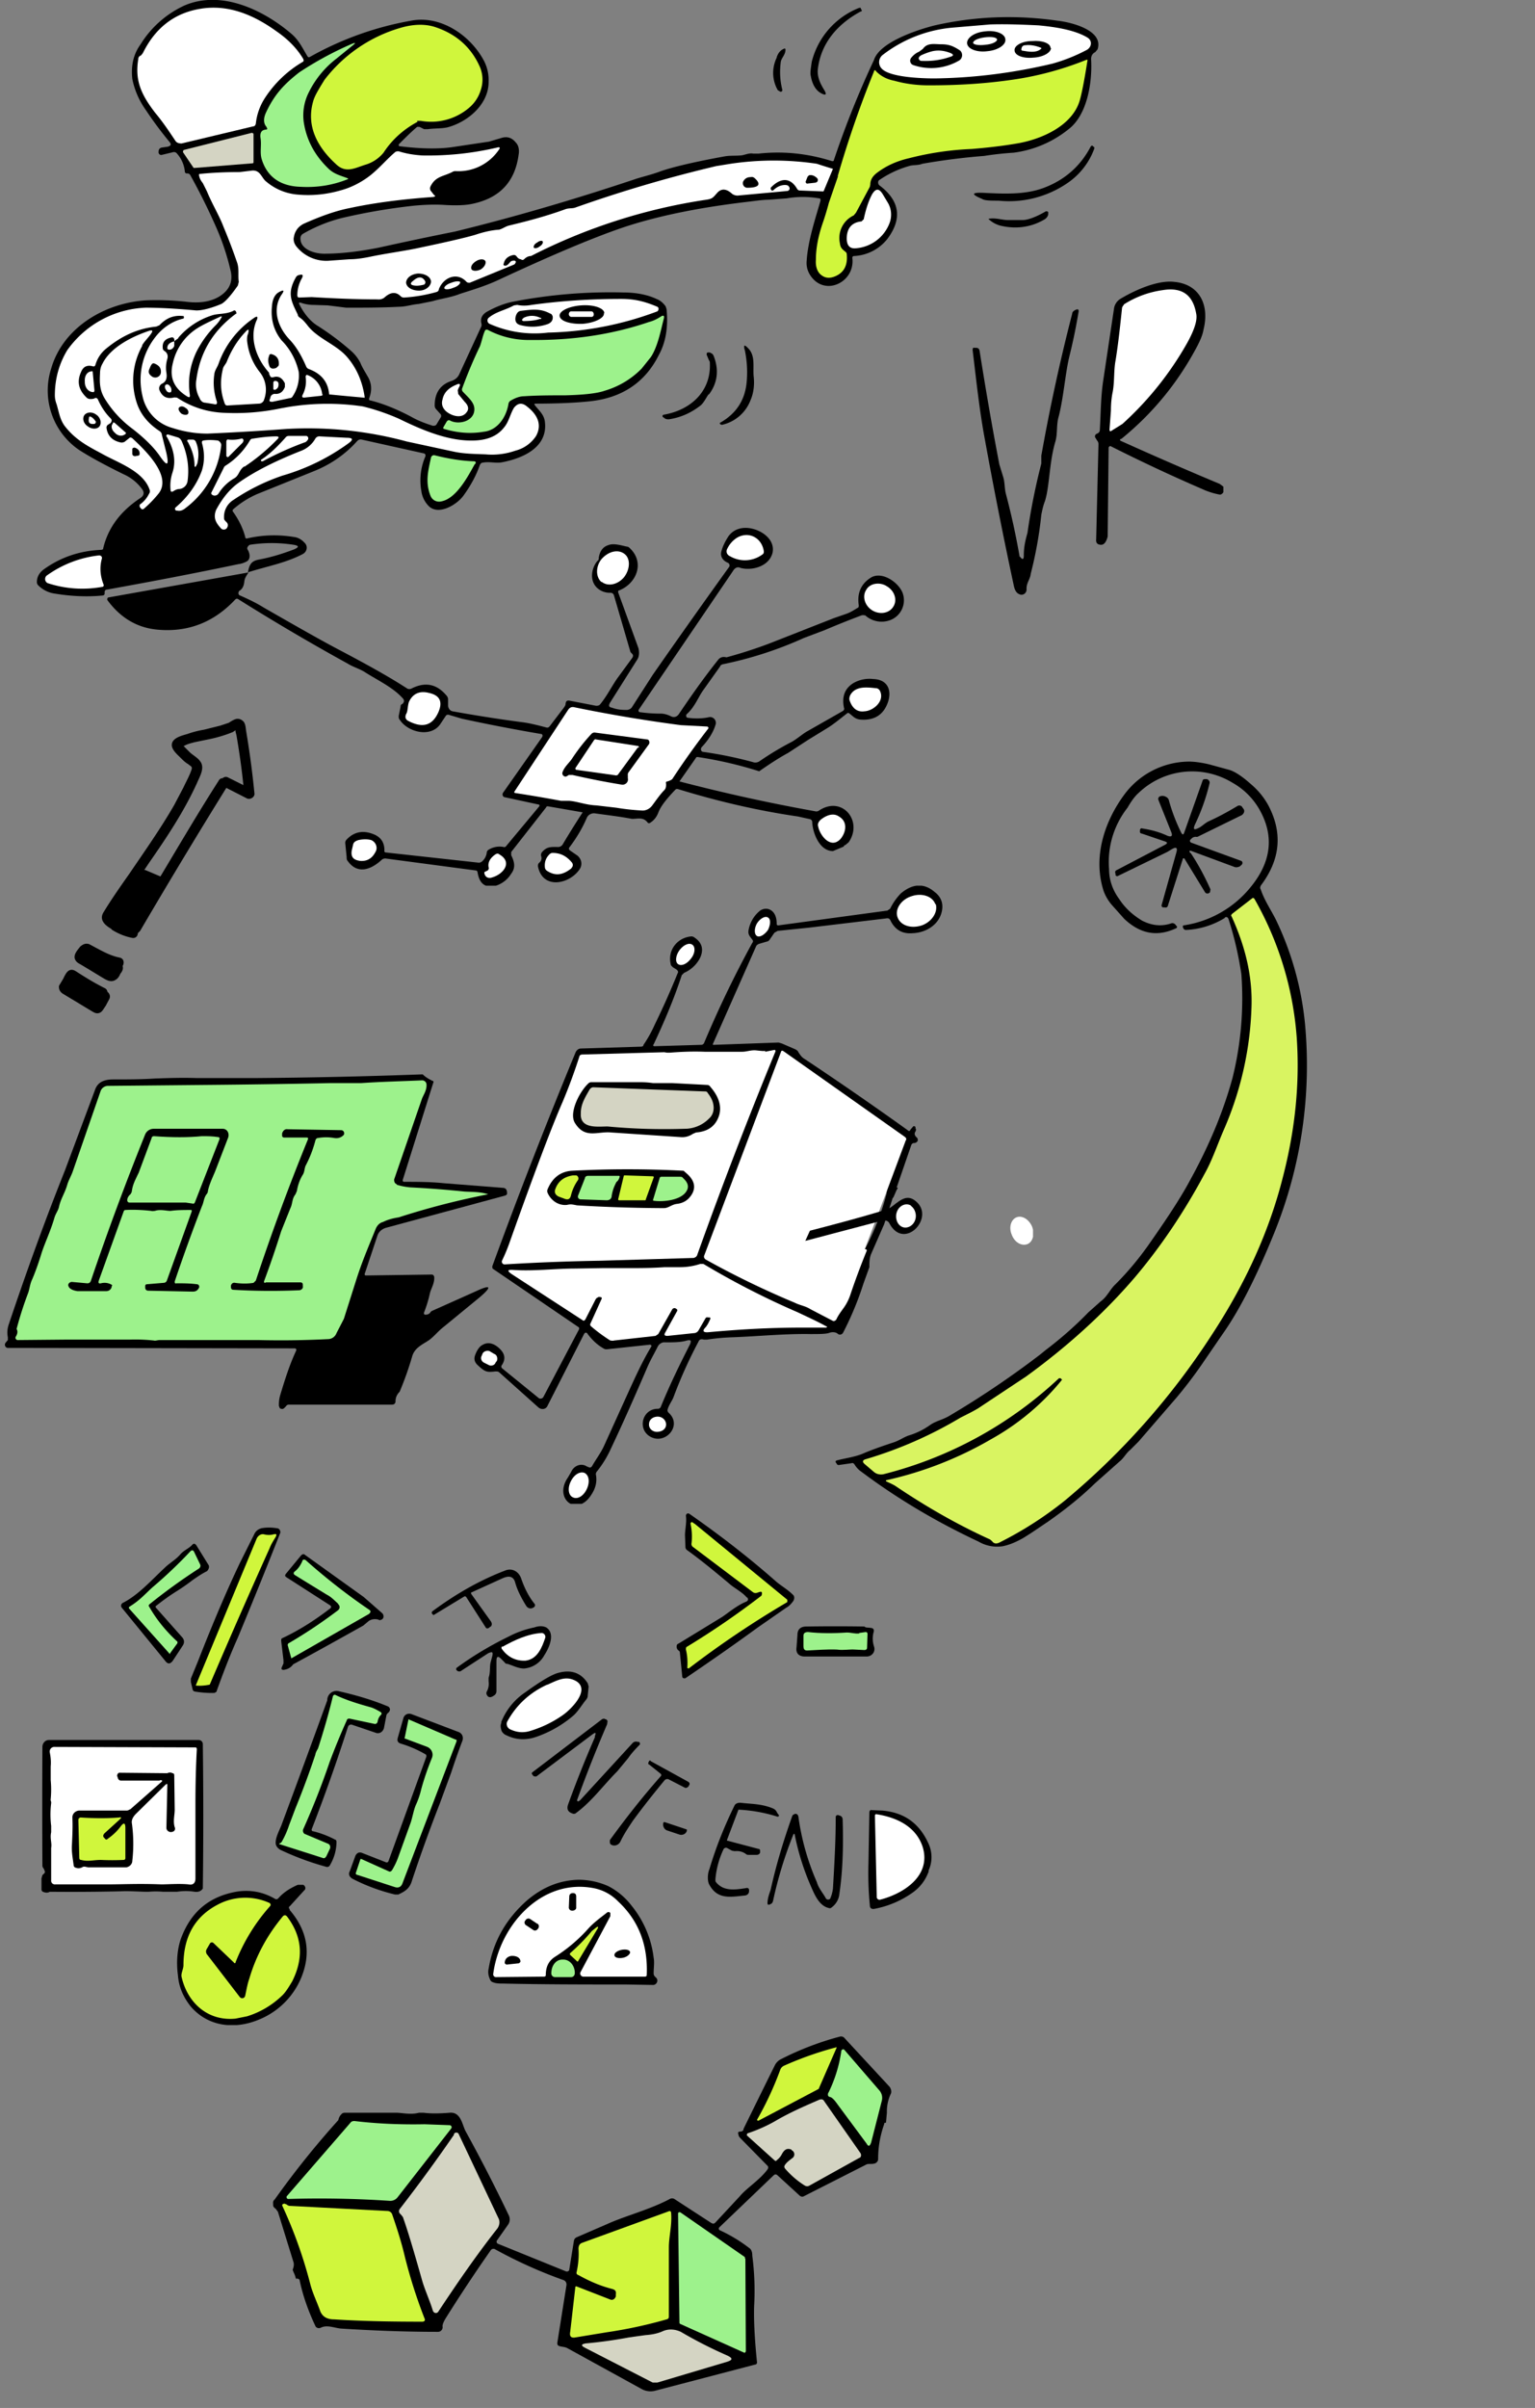 <?xml version="1.0" encoding="UTF-8"?> <svg xmlns="http://www.w3.org/2000/svg" fill="none" viewBox="0 0 333 522"><rect x="0" y="0" width="333" height="522" fill="#808080" stroke="none"/><g clip-path="url(#a)"><path fill="#000" d="M53.8 124c.3-1.6.7-2.4 2.4-2.7 2.7-.5 5.2-1.3 7.6-2.2 1.1-.5 1.1-.8-.1-1a31 31 0 0 0-9.5 0c-.4.2-.7.7-.5 1 .6 1 .6 2 0 2.5a5 5 0 0 1-2 .7c-9.5 2-19 3.8-28.4 5.5-.4 0-.6.2-.6.6v.3c0 .2-.2.4-.5.4-3.1.3-6.5.2-10.2-.4a6.3 6.3 0 0 1-3.7-1.8 1 1 0 0 1-.3-.7c0-1.1.5-2 1.4-2.7 3.7-2.7 7.9-4.1 12.5-4.3.3 0 .5-.1.5-.4 1.1-4.5 3.8-8 8-10.8.8-.5 1-1.2.4-2a10 10 0 0 0-4-3.2c-4.5-2.2-7.7-4-9.7-5.3a15.6 15.6 0 0 1-6-17.6c2.6-9 11.8-14.3 20.7-14.8a61 61 0 0 1 8.5.3c3 .4 5.5 0 7.4-1.2 2-1.3 2.8-3 2.4-5.2a53 53 0 0 0-3.5-10.4A134 134 0 0 0 41.3 38a.7.7 0 0 0-.6-.4h-.2a.4.4 0 0 1-.4-.4 6.8 6.8 0 0 0-1.7-3.9.8.8 0 0 0-.9-.3l-2.5.6a.6.6 0 0 1-.6-.5V33c0-.5.1-.8.6-1l1.4-.2c.7-.2.8-.5.4-1a81 81 0 0 1-5.2-7 17.4 17.4 0 0 1-2.9-6.7c-.3-2.8.2-5.3 1.8-7.5A22 22 0 0 1 40 1.2c7.9-3.4 17 .8 23.3 6.2 1.6 1.4 2.3 3 3.4 4.8.1.2.3.3.6.1a69.3 69.3 0 0 1 21.8-7.8c6.5-1.3 13 3.2 15.9 8.7a9 9 0 0 1 1 4.4c.1 4.9-4.4 8.8-8.9 10-1.3.3-2.8.2-4.3.4H92l-1-.5h-.5c-1.2 1-2.5 2.3-4 3.8 0 .2 0 .4.2.4 4.8.6 8.6.6 11.4.2l8-1.2 2.7-.8c1.3-.4 2.3 0 3.1 1 .6.6.8 1.6.6 2.7-.8 5.9-4.2 9.4-10.1 10.6-1.4.3-3.5.4-6.4.2-2.1-.1-4.2 0-6.3.2A130 130 0 0 0 74 47.3a33 33 0 0 0-8.3 3.4c-.3.2-.4.4-.5.7-.3 2.6 3 3.6 5.1 3.6 3.8 0 7.7-.5 11.8-1.3a789.2 789.2 0 0 1 16.6-3.5c13.1-3.2 26-7 38.9-11.3 1.4-.5 3.7-1 5.8-1.8 2.6-.9 7.2-2 13.8-3.2 1.1-.2 2.2-.1 3.4-.2.8 0 1.8-.6 2.8-.4h1.2c5.4-.6 10.7 0 15.8 1.6.3.1.5 0 .5-.2a203.4 203.4 0 0 1 8.7-21.7c1.2-3.8 9.2-6.5 13.2-7.5 8.9-2 17.7-2.3 26.7-1 2.7.3 10 2 8.6 6.2l-.5.6c-.6.3-.9.8-.9 1.5.3 5-.8 12.2-5 15.3a23.8 23.8 0 0 1-11.8 5 69.5 69.5 0 0 0-6.4.7 141.2 141.2 0 0 0-13.4 1.7c-1 .4-2 .2-2.9.5a22 22 0 0 0-6.4 3c-.4.2-.4.9 0 1.2 4.4 3.3 5 7.2 1.7 11.6a9.8 9.8 0 0 1-7.2 3.7c-.3 0-.4.2-.4.4.7 5.5-6.5 8.7-9.4 3.3-.4-.8-.6-1.7-.5-2.7.3-4.4 1.8-8.8 3-13 0-.3 0-.5-.3-.5-2.4-.4-4.7-.4-7 0l-4 .3c-1.1 0-2.5.2-4.1.4-10.4 1.2-19.6 3-27.4 5.6-6.5 2.2-15.5 6-27.1 11.4-2.8 1.3-5.5 2.1-8.3 3-2 .8-4 1-6 1.6l-3 .6c-1.4.1-2.8.6-4.2.6-3.8.2-7.7.2-11.5.2l-4-.5-3.1-.1c-1 0-2-.2-2.8-.5-.3 0-.4 0-.3.3 1 2 2.3 3.6 3.8 4.6a58 58 0 0 1 7.5 5.6c.8.7 1.5 1.6 2 2.6.4 1 1 1.9 1.5 2.8 1 1.6 1 3.2.4 4.8-.1.3 0 .5.2.5 2.9.7 6 2 9 3.6 1.4.8 3 1.4 4.6 1.9.3 0 .6 0 .8-.3l.9-1.5c.2-.3.1-.6-.1-.8l-.9-1c-.2-.2-.3-.5-.3-.8 0-2.7 1.2-4.5 3.6-5.3.9-.3 1.4-.8 1.7-1.4l4.8-10.4c.1-.2.1-.5 0-.8-.2-1 .2-1.8 1.2-2.4 1.8-1 3.7-1.8 5.7-2.2a111 111 0 0 1 23.9-2c2.8 0 5.3.5 7.2 1.4.8.3 1.4.8 2 1.6l.2.6c.4 4-.2 7.3-1.7 10-3 6-8.1 9.3-15 10-2.8.3-6.7.5-11.7.5-.3 0-.3 0-.2.3.9 1.2 2 2 2.2 3.6.7 5.5-4.6 7.9-9.2 8.8-1.4.3-2.8-.2-4.3.1-.3 0-.5.3-.6.5-.8 2.3-2 4.5-3.6 6.7-1.5 2-5.3 4.2-7.4 2.3a5.7 5.7 0 0 1-1.7-3.4 13 13 0 0 1 .9-7.5c0-.3 0-.5-.3-.6l-13.5-3a1 1 0 0 0-1 .3c-2.5 2.8-5.6 5-9.3 6.5l-12.4 5a20 20 0 0 0-5.2 3.3c-.2.2-.2.4 0 .6 1.2 1.7 2.1 3.5 2.6 5.4 0 .3.2.4.5.3 3.5-.8 6.9-.8 10-.3 1 .1 1.8.6 2.5 1.4.6.7.4 1.8-.5 2.3-3.8 2-8 2.7-12 4h.1Z"></path><path fill="#fff" d="M31 11.5c2.7-5.5 6.9-8.7 12.5-9.6C49.5.9 55 3.2 60 6.8c2.6 1.8 4.5 3.8 5.8 6 .1.3.1.5-.1.6a24.6 24.6 0 0 0-8.2 7.8 12.6 12.6 0 0 0-2 5.6c-.1.4-.3.6-.6.6l-15.5 3.7c-.5 0-1-.1-1.3-.5-1.4-2.1-2.8-4.2-4.4-6.1-3-3.9-4.5-7-3.7-11.7 0-.3.1-.5.4-.7l.2-.1.4-.5Z"></path><path fill="#000" d="M186.7 2.5c-5 2.7-8.7 6.9-9.3 12.7-.1 1.6.6 3 1.4 4.3.6 1 .4 1.3-.7.7-1.1-.6-1.9-1.9-2.2-3.7-.2-.6 0-1.7.2-3.1a17 17 0 0 1 10.3-11.7h.3l.1.3c.2.2.2.4 0 .5h-.1Z"></path><path fill="#fff" d="M225.3 5.5c3.2.3 7.8.9 10.7 2.7 1 .7.8 2-.2 2.6a37 37 0 0 1-7.5 3c-8.4 2-17 3.1-25.6 3.2-2.5 0-9.6-.2-11.4-2.1a2 2 0 0 1 .2-3 29 29 0 0 1 15-5.9l8.3-.7c3-.1 6.5 0 10.5.2Z"></path><path fill="#D0F63C" d="M90.6 26.4c-3 1.6-5.5 3.8-7.4 6.7a8 8 0 0 1-3.9 2.6c-2.3.7-4.3 2-6.5-.2-3.8-3.5-6.4-8-4.9-13.4.3-1.2 1-2.3 1.7-3.5l.8-1.3A32 32 0 0 1 87 6c2.8-.8 5.2-.8 7.2-.2 4.7 1.5 8 4.4 9.9 8.7a7 7 0 0 1 .2 5 8.1 8.1 0 0 1-2.7 4 12.7 12.7 0 0 1-10.3 2.7h-.8v.1Z"></path><path fill="#000" d="M218.1 8.5c.2 1.2-1.6 2.4-3.9 2.6-2.3.3-4.3-.5-4.4-1.7-.1-1.2 1.6-2.4 3.9-2.6 2.3-.3 4.3.5 4.4 1.7Z"></path><path fill="#fff" d="M216.3 8.6c0 .4-1 1-2.5 1.1-1.4.2-2.6 0-2.7-.4 0-.5 1-1 2.5-1.2 1.5-.2 2.7 0 2.7.5Z"></path><path fill="#000" d="M228 10.4c0 1-1.7 2-3.9 2.1-2.2.2-4-.5-4-1.6-.1-1 1.6-2 3.8-2 2.2-.2 4 .5 4 1.5Z"></path><path fill="#9DF28C" d="M57.9 27.6c-.8-.8-.8-2-.1-3.4 1.8-3.8 3.9-6 7.1-8.5a73.5 73.5 0 0 1 11-6c1.3-.6 1.5-.5.3.4L73 12.7a20.8 20.8 0 0 0-6 7.3 11 11 0 0 0-1.1 6.5c.6 3.9 2.4 7.2 5.3 10 1.2 1.2 2.5 1.5 4.1 2.1.3.1.3.2 0 .3-3 1.2-6.4 1.8-10 1.6-4.4-.1-7.3-2.1-8.5-5.9-.5-1.5 0-3.2-.3-4.8-.1-1 .2-1.6 1.1-1.7.4 0 .5-.2.2-.5Z"></path><path fill="#000" d="M200.2 10.6c1-1.4 2.5-1 4-1 1.7 0 2.6.4 4 1.3.7.5.7 1.7-.1 2.2a12 12 0 0 1-10 1 1 1 0 0 1-.4-1.6c.5-.6 1-1 1.7-1.3l.8-.6Z"></path><path fill="#fff" d="M225.7 10.7c-1 .8-2.6.5-3.8.3-.3 0-.4-.2-.3-.5.1-.5.4-.7.9-.7.8-.1 1.9 0 3.2.5.3.1.3.2 0 .4Z"></path><path fill="#000" d="M168.5 12.4c.3-.9.8-1.5 1.5-1.8.3-.2.4 0 .4.2 0 1-.8 1.7-1 2.5-.3 2.1-.2 4.1.3 6.1.1.3-.1.5-.4.5l-.3-.2a.6.6 0 0 1-.3-.2 7.5 7.5 0 0 1-.2-7Z"></path><path fill="#fff" d="M201.9 11.2c1.4-.4 2.8-.3 4.3.3.7.3.7.6 0 .8-2 .7-4 1-6.3.9-.3 0-.5-.2-.6-.5 0-.3.2-.5.5-.7a15 15 0 0 1 2.1-.8Z"></path><path fill="#D0F63C" d="M181.7 38.3c2.2-7.6 4.8-15.2 7.9-22.8 0-.3.3-.4.5 0 1 1 2.3 1.7 3.9 2 2.5.7 5 1 7.5 1 5.8 0 11.5-.3 17.3-1.1a69 69 0 0 0 16.8-4.4c.3-.1.4 0 .3.2-.7 4.5-1.3 7.4-1.7 8.7-1.6 5.2-7.8 8.1-13 9.1-3.3.6-6.8 1-10.4 1.3a64.8 64.8 0 0 0-13.6 2c-2.6.6-4.9 1.6-7 3.2-.9.7-1.4 1.5-1.4 2.5l-.1.5-3 5.6-.5.6a5.4 5.4 0 0 0-3 6c.1 1 .5 1.3 1.1 1.8.3.2.4.4.4.7.2 2.3-.6 3.8-2.3 4.6-1.5.7-2.6.5-3.6-.5-.6-.7-.9-1.7-.8-3 0-2.7.6-5.4 1.5-8a59 59 0 0 0 1.3-4.3l2-5.8h-.1Z"></path><path fill="#D4D4C3" d="m39.9 32.5 14.7-3.7c.2 0 .4.1.4.3v6c0 .1 0 .3-.2.3l-12.5 1H42L39.7 33c0-.2 0-.4.2-.5Z"></path><path fill="#000" d="M216.6 43.5c-1.7 0-3 0-3.6-.4-2.4-1-2.2-1.4.3-1.3 4.2.2 9 .5 13.2-1.1 4.5-1.7 7.9-4.7 10.1-8.9.2-.3.4-.3.6 0l.2.1v.3a15.4 15.4 0 0 1-6 7.6 22.4 22.4 0 0 1-14.8 3.7Z"></path><path fill="#fff" d="M37.8 74c.1-.7-.2-1-.8-.8-1.2.3-1.8 1-1.7 2.2 0 .3.1.5.4.7.6.4.8 1 .6 1.7a6.7 6.7 0 0 0-.2 3c.2 1.2-.1 2-1 2.4-.5.3-.7.9-.5 1.4.6 1.4 1.6 1.9 3 1.6.3-.1.6 0 .8 0 3.2 2.1 6.7 3.2 10.5 3.3a48 48 0 0 0 12.1-1l1.7-.3a52.5 52.5 0 0 1 16-.1 47.4 47.4 0 0 1 7.9 2.7c4.5 2.2 10 4.6 15.2 4.7 3.5.1 6-.8 7.6-2.9 1-1.2 1.3-2.9 2.1-4.2.8-1 1.7-1.2 2.8-.3 2.6 2 3.2 4.2 2 6.4a7.6 7.6 0 0 1-4.5 3.2c-2 .7-4.2 1-6.4.8-2.4-.1-4.7-.1-7-.6l-10.2-2.2A82 82 0 0 0 62 93c-6.7.5-12.4.8-17 1-2.5 0-5-.4-7.5-1.2a9.1 9.1 0 0 1-6.6-7 15 15 0 0 1 2.7-12.6c1.5-2 3.6-3.5 6-4.1.3 0 .3-.2.3-.4l-.1-.2h-.2c-2-.2-3.6.5-5 2l-.7.3c-4 .4-7.5 2-10.9 4.8a7 7 0 0 0-2.3 3.5c-.1.3-.3.4-.6.3-1.1-.3-2 0-2.5 1.2-1 2.2-.5 4 1.2 5.6.2.2.5.3.8.3.3 0 .7 0 1-.2.3-.1.4 0 .6.2.7 1.6 1.6 3 2.8 4.2.3.3.3.6 0 1l-.6.4c-.2.1-.3.4-.3.6.2 1.7 1.2 2.8 3 3.2.4.1.6 0 .9-.1l1-.8c.2-.2.4-.2.7 0 2.8 2.6 8.7 8.2 5.7 12a25 25 0 0 1-3.2 3.3c-.2.2-.6.1-.7-.2l-.2-.2v-.5a6 6 0 0 0 2-2.3 1 1 0 0 0 .2-.8c-1.3-4.2-7-6-10.5-8-3-1.6-5.7-3-8-6-1-1.4-1.2-2.9-1.7-4.6-.3-.8-.4-1.4-.4-2 0-3.7 1-7 2.7-9.8a21.9 21.9 0 0 1 17-9.2c3 0 6.6.2 11 .6 1.2 0 3-.4 5.4-1.4.8-.4 2-1.7 3.6-4l.2-.8c-.2-1.4.1-2.6-.3-4a125 125 0 0 0-3-7.9c-.9-2.4-2.5-5-3.6-7.7l-.9-1.8c-.4-.5-.7-1-.8-1.6-.1-.3 0-.4.2-.4 3-.3 5.8-.4 8.6-.4l2.5-.3c2-.3 2.2 1.6 3.3 2.4a12 12 0 0 0 7 2.8c3.6.3 7-.2 10.3-1.3 1.7-.6 3.4-1.5 5-2.7 2.2-1.7 3.7-3.6 5.6-5.2.2-.2.5-.2.8-.2 1.9.6 3.6.8 5.1.9 5.7.1 11-.5 16.2-1.7.6-.2.8 0 .4.5a10.6 10.6 0 0 1-9.3 4.6c-.3 0-.5 0-.8.2-2 1-3.6.9-4.7 3.1a1 1 0 0 0 0 .9l.7.9c.4.3.4.4-.1.5-7 .5-13 1.3-18.1 2.4-3.1.6-6.4 1.8-10 3.4-.8.4-1.4 1-1.7 1.6-.3.5-.4 1-.5 1.6 0 .6.1 1 .5 1.6a8.3 8.3 0 0 0 7.4 3.2l4.3-.3c1.3 0 2.7-.2 4.2-.5 3.3-.7 7-1.2 10-1.8 6.7-1.4 11-2.4 13-3 2.1-.7 3.7-1 5-1.1.6 0 1.5-.7 2.3-.9 4.2-1 8.3-2.1 12.4-3.6.7-.2 1.5-.1 2-.3a292 292 0 0 1 30.6-9l3.1-.5a63.6 63.6 0 0 1 18.7 0 93.3 93.3 0 0 0 3.5 1.1l-2 4.8-.1.1-5-.2a.7.7 0 0 1-.7-.4c-1.6-2.7-3.8-2.2-5.7-.2v.3l.2.3h.3c.8-.8 1.7-1.2 2.6-1.2.4 0 .7.1.8.3.2.2.2.4.2.6-.1.2-.3.4-.5.4l-10.8 1a2 2 0 0 1-1.2-.4c-1.2-1.1-2.3-1.2-3.2-.2-.9 1-1 1.3-2.4 1.5a123.3 123.3 0 0 0-38 12.2c-.6 0-1.1.3-1.5.7-.2.2-.5.2-.7 0-.4 0-.7-.3-1-.7a.7.7 0 0 0-.7-.2c-1 .2-1.8.8-2 1.8-.2.3 0 .5.3.5s.6-.2 1-.7l.3-.3c.7-.2 1-.1 1 .2-.1.3-.2.5-.5.6l-9.5 3.9c-.2 0-.5 0-.7-.2-2-2.2-5-1-6 1.6 0 .3-.2.5-.5.6a33 33 0 0 1-7 1.2 1 1 0 0 1-.8-.3c-1-1-2.2-.9-3.5.3a2 2 0 0 1-1.5.4c-4.6 0-9.4-.2-14.3-.5l-2.6.1c-.3 0-.4 0-.5-.4 0-1.1.2-2.4 1-3.8.3-.6.2-.9-.5-.7a1 1 0 0 0-.8.5c-2 3.5-1 5.2.4 8.1 0 .3.2.5.5.7.6.4 1 .9 1.5 1.5 2.2 3 6.3 4.2 8.7 7 2 2.3 3.3 5.2 3.8 8.6 0 .2 0 .3-.2.2a680.3 680.3 0 0 1-7.5-.7c-.2-2.7-1.7-4.5-4.4-5.5a1 1 0 0 1-.6-.6c-1-2.3-2.1-4.2-3.5-5.7C60.3 71 59 67.2 61 64c.8-1.1.6-1.3-.6-.6-.8.5-1.3 1.5-1.4 3-.3 2.8.4 5.3 2.1 7.4a14 14 0 0 1 3.7 6.8 8 8 0 0 1-1.3 5.3c-.1.2-.3.4-.6.4l-3.8.8c-.6 0-.8-.1-.5-.7l.1-.4a1 1 0 0 1 1.1-.6c1 0 1.6-.5 2-1.5v-.8c-.6-1.2-1.4-1.7-2.6-1.3-.3 0-.5 0-.6-.3a4 4 0 0 1-.2-.4c0-.2 0-.3-.2-.5-2.7-3.1-4.1-7.4-2.6-11 .5-1 .2-1.2-.6-.6a20 20 0 0 0-7.5 9.6c-.3 1-.9 1.6-1 2.5-.3 2-.1 4 .5 5.8.2.6 0 .9-.6.7l-1.9-.3c-.5 0-1-.4-1.2-1a6 6 0 0 1-.7-4c.8-6 3.7-10.7 8.6-14.3.1 0 .2-.2 0-.3v-.2c-.2-.2-.4-.3-.6-.1-1.7.8-3.3.5-4.7 1a16 16 0 0 0-7.2 4.8c0 .2-.3.3-.4.4l-.4.3Z"></path><path fill="#000" d="m174.8 39.3.4-1 .3-.3c.5-.1 1 0 1.5.4.3.2.5.5.4.7 0 .3-.2.4-.5.5l-1.8.2c-.2 0-.4-.3-.3-.5ZM162 40.7a1 1 0 0 1-.8-1.3c.3-.6.8-1 1.6-1 .4-.1.7 0 1 .3 1.4 1.3.8 2-1.7 2Z"></path><path fill="#fff" d="M187.4 47.4c.5-2.3 1.1-4 1.8-5.3.8-1.3 1.5-1.3 2.3 0l1.2 2c.7 1.3.8 2.8.3 4.2a8.5 8.5 0 0 1-7.1 5.5c-1.4.2-2.1-.4-2.2-1.8-.1-2.4 1-3.8 3.2-4l.5-.5Z"></path><path fill="#000" d="M221.9 47.7c1 0 2.8-.6 5-1.9.3 0 .6.1.5.4v.3c-.1.4-.3.7-.7 1-2.8 1.7-6 2.2-9.3 1.5a5.9 5.9 0 0 1-2.7-1.3c-.3-.2-.3-.3 0-.3 1.4-.2 2.7.3 3.9.3h3.3Zm-104.2 4.6c.2.3-.1.8-.6 1.1-.5.4-1 .5-1.3.3-.1-.3.1-.8.7-1.1.5-.4 1-.5 1.2-.3Zm-12.4 4.3c.2.5-.2 1.3-1 1.8-.8.4-1.7.4-2 0-.3-.6.2-1.3 1-1.8s1.7-.5 2 0ZM93.5 61c0 1-1.1 2-2.6 2s-2.7-.7-2.8-1.7c0-1 1.1-1.9 2.6-2 1.5 0 2.7.7 2.8 1.7Z"></path><path fill="#fff" d="M92 61.7c-.8.2-1.5.3-2.1.2-.9-.1-1-.5-.3-1 1.1-1 2-1 2.6 0 .2.3 0 .7-.2.8Zm7.8-.5c.1.3-.5.9-1.5 1.2-.9.4-1.8.4-1.9.1-.1-.3.5-.9 1.5-1.2 1-.4 1.8-.4 2-.1Zm6.2 7.7c1.7-1.4 3.5-1.6 5.5-2.7l.7-.1c1 .2 2 .2 3.1 0 6.5-.9 13-1.3 19.5-1.3 3 0 5.2.6 7.8 1.7.4.2.3.8 0 1a71.5 71.5 0 0 1-23.7 4.6 24 24 0 0 1-12.7-1.9.8.8 0 0 1-.2-1.3Z"></path><path fill="#000" d="M131 67.9c.2 1-2 2.1-4.6 2.3-2.7.1-5-.6-5-1.8 0-1 2-2 4.7-2.2 2.7-.2 5 .6 5 1.7Zm-12.3 2.4a10 10 0 0 1-5.7.2c-1-.2-1.4-.9-1.1-2 .2-.6.5-1 1-1.1 2.5-.3 4.3-.6 6.5.6.2 0 .4.3.5.6.1.8-.3 1.4-1.2 1.7Z"></path><path fill="#fff" d="M128.8 68.2c0 .3-.2.5-.5.5h-4.4a.6.6 0 0 1-.5-.6c0-.3.2-.6.5-.6h4.4c.3 0 .5.3.5.6Zm-86.2 8.1c-1.4 3-1.9 6-1.4 9.4 0 .4-.1.5-.5.3-3-1.8-4-4.2-3.2-7.3a12 12 0 0 1 5.4-7.6c1.1-.7 2.8-1.5 5-2.5.2 0 .3 0 .1.3a7 7 0 0 1-1.3 1.7 22.5 22.5 0 0 0-4.1 5.7Zm74.6-7.2c-1 .4-2.5.5-3.6.5-.3 0-.4-.2-.3-.4l.3-.3a4 4 0 0 1 3.6 0c.3 0 .3.2 0 .3Z"></path><path fill="#9DF28C" d="M110.3 87.6c-.5 2.9-2.4 5.7-5.4 6-3 .5-5.8.2-8.5-.6-.2 0-.3-.2-.2-.4l.7-1.2c.2-.3.5-.4.8-.2 2 1 5.4 0 5.2-2.7-.1-1.4-1.5-2.5-2.5-3.6a.7.7 0 0 1-.1-.8c1.1-3 2.4-6.1 3.8-9 .4-1 .6-2.3 1.1-3.4.1-.2.3-.3.6-.2a19 19 0 0 0 9.4 2.2c9.1.1 17.7-1.2 25.6-3.9.8-.2 1.7-.6 2.6-1.2.5-.3.8-.2.6.5-.7 2.7-1.3 6-2.8 8.3l-2 2.5a18.5 18.5 0 0 1-8 4.8c-1.7.6-4.6.9-8.6 1-3 0-6 0-8.9.2-1 0-2 .4-3 1a1 1 0 0 0-.4.7Z"></path><path fill="#fff" d="M30.9 74.9a15.4 15.4 0 0 0-1.1 12.8c.8 2.2 2.4 4.2 4.9 5.8.2.2.4.4.4.7l1 4c.6 2.8.2 3-1.4.7-1.3-1.9-3.4-4-6.3-6.2a23 23 0 0 1-5.8-6.5c-1-1.8-1-3.3-.9-5.3 0-.8.2-1.5.5-2 1.8-3.7 6.6-6 10.2-7.2.7-.2.8 0 .4.6-.6.9-1.4 1.6-2 2.6Zm18.3 3.5c1-2.5 2.3-4.6 4-6.4.7-.8.9-.7.6.4-.2.4-.2.9-.2 1.4a13 13 0 0 0 2.7 6.8 6.1 6.1 0 0 1 1 6c-.1.5-.6.9-1.1.9l-6.8.4c-.3 0-.4 0-.6-.3-1-2.6-1.1-5.1-.4-7.8.1-.4.6-.9.8-1.4ZM37.8 74v1c-.2.5-.6.8-1 .8s-.5-.1-.5-.4c0-.7.6-1.2 1.5-1.4Z"></path><path fill="#000" d="M162.8 86.8a8.6 8.6 0 0 1-6.2 5.3l-.3-.1c-.2-.2-.2-.3 0-.4 3.5-2 5.4-5 5.7-9 .2-2.5 0-4.6-.4-6.6-.4-1.3-.1-1.4.8-.4 1.5 1.6.9 4 1.1 6 .2 1.8 0 3.6-.7 5.2Zm-9.1-1.3c-.5.7-.9 1.6-1.6 2.3-2 1.6-4.3 2.7-7 3.1-.3 0-.7 0-1-.3l-.3-.2c-.2-.2 0-.5.2-.5 5.8-1 10.2-5 10-11 0-.3 0-.6-.2-.8l-.5-1.2c0-.3 0-.5.4-.5.2 0 .4 0 .6.2.2 0 .4.3.5.5 1.2 3 .9 5.9-1 8.4Zm-95.2-6c-.4-1-.4-1.7-.1-2.4 0-.3.3-.4.6-.3 1 .3 1.5 1 1.5 2 0 .3 0 .5-.3.7-.2.3-.6.4-1 .4a.8.8 0 0 1-.7-.4Zm-25.8-.2.2-.3c.1-.2.4-.3.6-.2 1 .4 1.5 1 1.4 2-.1.8-1 1.3-1.8.9-.8-.5-1-1-.7-1.7l.3-.7Z"></path><path fill="#fff" d="M20.4 84.8v.2h-.2c-.9 0-1.7-.8-1.8-2v-.3c-.1-1.2.5-2.1 1.4-2.2h.3l.4 4.3Zm49.6.7c0 .2-.1.2-.3.3l-3.8.4c-.3 0-.4-.2-.3-.5.7-1.3.9-2.7.7-4 0-.3.2-.5.4-.4a5 5 0 0 1 3.2 4.2Zm-10.7-1.2V83c0-.3.2-.5.6-.4l.3.1.2.3c.1.8-.1 1.2-.7 1.5-.3 0-.4 0-.4-.3ZM37 85c-.3.2-.8 0-1-.5-.3-.4-.3-1 0-1.1.3-.2.7 0 1 .5.3.5.2 1 0 1.2Zm62.4.4 1.4 1.7c.8.8 1 1.6.4 2.3-1.1 1.5-3.4.7-4.5-.3-.7-.7-1-1.5-.7-2.5.3-1.5 1.3-2.5 3-3.2.8-.4 1-.1.5.7l-.2.5.1.7Z"></path><path fill="#000" d="M40.8 89.7c-.2.3-.8.3-1.4 0-.5-.4-.8-1-.6-1.3.3-.4.9-.4 1.4 0 .6.3.8.9.6 1.3Zm-19.2 2.7c-.5.7-1.7.7-2.6 0-.9-.6-1.2-1.7-.7-2.4s1.7-.8 2.6-.1c.9.6 1.2 1.8.7 2.5Z"></path><path fill="#fff" d="M19.3 90.6c0-.3.2-.4.5-.2.4.2.7.6 1 1 0 .2-.1.5-.4.5-1 .1-1.3-.3-1.1-1.3Zm8 3.2v.2c-.6.6-1.5.6-2.2 0l-.2-.2c-.7-.6-.9-1.5-.4-2v-.2h.3l2.5 2.2Zm8.8.8c-.1-.2.1-.5.4-.4l2 .6c.4.1.7.4.9.8 1.2 2.7 1.7 5.6 1.3 8.6A2 2 0 0 1 39 106c-.5 0-1 .2-1.4.5-.4.2-.6.1-.6-.3a9 9 0 0 1 .4-3.7c.8-2.4.4-5-1.2-7.8ZM57 100h-.3l-.1-.2v-.1c2-1.3 3.7-3 5.3-4.8.2-.3.5-.4.8-.4h3.7c.4 0 .6.5.4.8-.1.2-.5.6-.7.6A68.1 68.1 0 0 0 57 100Zm-4 1.1c-1.2.8-1.1 2-2.2 2.6a9.8 9.8 0 0 0-3.4 3.3 1 1 0 0 1-1.1.4l-.2-.1a.4.4 0 0 1-.2-.6l2.6-5.2c.1-.3.3-.5.5-.6a16 16 0 0 0 5.2-5.4c.1-.2.3-.4.6-.4 1.8-.3 3.6-.5 5.1-.5.6 0 .7.2.3.6a43.5 43.5 0 0 1-7.2 6v-.1Zm-4.2 11.8c.7.5.8 1 .4 1.6-.3.4-1 .4-1.3 0-1.1-1.2-1.7-2.3-1-4 1.4-2.6 3-4.5 4.8-5.8 3.5-2.5 8.1-4.8 13.7-7a6 6 0 0 0 3-2.6 1 1 0 0 1 1-.5l5.8.3c1.4 0 1.5.4.4 1.2a46 46 0 0 1-14.3 7 44.6 44.6 0 0 0-10.7 5.3 4.3 4.3 0 0 0-2 3.8c0 .3 0 .5.3.7Zm-8.1-17.1c-.2-.4 0-.5.3-.5h.8c.3 0 .6.2.7.5.6 1.4.7 3 .3 4.7l-.3.6c-.2.2-.3.1-.3-.2 0-1.5-.4-3.2-1.5-5.2Zm12 .1L49.6 99c-.2.2-.5 0-.5-.2v-3c0-.4.2-.6.5-.5a8 8 0 0 0 2.7-.2c.4-.2.7.4.4.7Z"></path><path fill="#fff" d="M43.8 102c.6-2 .6-3.9 0-6 0-.3 0-.4.3-.5 1.2-.2 2.3-.1 3.2 0 .4.2.7.6.7 1a19.7 19.7 0 0 1-8.1 13.9c-.5.3-.9.4-1.4.3h-.2a.4.4 0 0 1-.2-.7c2.7-2.3 4.6-5 5.7-8Z"></path><path fill="#000" d="M29.1 97c.8.2 1.2.7 1.2 1.3 0 .3-.1.5-.5.5l-.5.1c-.3 0-.6-.2-.6-.5v-1.1c.1-.2.3-.3.4-.2Z"></path><path fill="#9DF28C" d="M103 100.6c-1.5 2.7-4 7.5-7.3 8.1a2 2 0 0 1-2.3-1.2c-1.2-3-.5-5.5.1-8.3.1-.4.5-.6.8-.5 2.8.7 5.6 1.2 8.5 1.3.4 0 .5.2.3.6Z"></path><path fill="#000" d="m183 183.4.5-.3.6-.5c3.2-4.6-1.4-10.2-6.4-6.9a1 1 0 0 1-.7.2 387.7 387.7 0 0 1-29.6-6.5l3.5-5c.1-.2.2-.3.4-.3a86.1 86.1 0 0 1 13.4 3.1c2-1.4 4.1-2.8 6.3-4l4.3-2.8 4.4-2.7c1.4-.9 2.7-2 4-3 .2-.2.4-.2.6 0 .8.6 1.2 1.2 2.4 1.3 2.8.2 4.7-.9 5.7-3.2 1.2-2.7.5-5.5-3-5.6a7 7 0 0 0-4.3.9c-1.9 1.2-2.5 3-2 5.4.1.2 0 .4-.2.6l-7.9 4.5c-1 .6-2 1.5-3.2 2.2a64 64 0 0 0-7 4.2c-.4.3-1 .4-1.5.2-3.7-1-7.2-1.7-10.7-2.2-.5 0-.7-.6-.4-1 1.5-1.6 2.5-3.2 3-4.8.4-1-.5-2-1.5-1.7-1.5.3-3 .3-4.5.1-.3 0-.5-.5-.2-.8 1.7-1.5 2.5-3.7 3.5-5.1l3.7-5.2c.1-.3.3-.4.6-.5a82.8 82.8 0 0 0 17.6-5.7l4.5-1.7a198 198 0 0 1 8-3.2c.3-.1.6 0 .8 0a5.3 5.3 0 0 0 5.5 1 4.6 4.6 0 0 0 2.7-5.6c-.7-2.4-4.6-5.2-7.1-3.5-2 1.3-2.9 3.3-2.5 5.9 0 .3 0 .5-.3.6-.8.5-1.6 1-2.5 1.3l-2.6.9-14 5.5a101 101 0 0 1-9.3 3c-.8-.2-1.3 0-1.7.4-3.2 4-6 8-8.7 12-.4.5-1 .7-1.6.4-.8-.4-1.6-.6-2.2-.6-1.6 0-3-.1-4.5-.3-.3 0-.5-.3-.3-.6l20.4-30c.4-.7 1-1 1.6-.7 2.5.7 6.3-.3 7-3.3.7-3.4-3.7-5.8-6.7-5.3-1.2.2-2.2.8-2.9 1.8-.7 1.1-1.2 2.1-1.5 3.2-.3 1 .2 2 1.4 2.5.4.2.5.7.2 1a1922.6 1922.6 0 0 0-16.5 23.3l-4.5 7c-.2.3-.5.5-1 .6-1 0-2 0-3.4-.5-.6-.1-.7-.4-.4-1l6-9.5c.4-.7.4-1.6.2-2.4l-4.4-12.1c0-.2 0-.4.2-.4 3.8-1.5 5.6-6 2.4-9.1-.2-.2-.4-.4-.7-.4-1.4-.3-2.9-.8-4.1-.3-1.2.4-1.8 1.4-2 2.7 0 .3 0 .5-.3.7-1.4 1.7-1.7 4.4 0 5.9a4 4 0 0 0 2.8 1c.4 0 .7.2.8.6l3.5 12c0 .2.2.4.4.6.3.3.3.6 0 1l-3 4.1c-1.2 1.6-2.4 4.1-4 6-.3.2-.5.2-.8.2l-5.7-1.1c-.5-.1-.8 0-.9.6 0 .3-.1.5-.3.8l-3.2 4.2c-.2.2-.4.3-.7.2-1.9-.5-3.8-1-5.7-1.2a322.7 322.7 0 0 1-14.6-2.3c-.6-.1-1-.7-1-1.3v-1.3c0-.4-.2-.7-.5-1-2.1-2.4-4.6-2.8-7.5-1.3-.3.1-.5.1-.8 0-4-2.6-8.9-5.3-14.4-8.2-4.4-2.3-10-5.5-16.8-9.4-1.6-1-3.3-1.8-5.1-2.6-.4-.1-.5-.6-.2-1 .7-.4 1-1.1 1.1-2 .1-.9.5-1.3.9-2l-30.3 5.4c-.3 0-.4.4-.3.6 2.8 3.8 6.4 6 10.9 6.4 6.6.6 12.2-1.6 16.8-6.5.2-.2.4-.3.7-.1 7.8 4.9 15.8 9.6 23.8 14 1.1.7 2.6 1.1 3.8 1.9 2.7 1.7 5.9 3.2 8 5.5.5.5.4.9 0 1.3-.3.1-.4.3-.4.6l-.4 2c0 .3 0 .6.2.8 1.7 2.7 6.7 4 8.8 1l1.2-1.8c.2-.3.5-.3.8-.2l2.7.8a381 381 0 0 0 17.1 3.3c.4 0 .5.4.3.7l-8.5 12.1c-.2.4 0 .8.3.9l7.4 1.6c.3 0 .3.3.1.5l-7 8.4c-.2.3-.4.4-.7.3-1.1-.2-2.2 0-3.2.6-.2.1-.4.4-.4.6a3 3 0 0 1-1.1 2 1 1 0 0 1-.8.2l-20-2.2c-.2 0-.4-.2-.3-.4 0-1.6-.6-2.7-2-3.4-2.4-1.1-4.5-.8-6.2 1a1 1 0 0 0-.3.8l.3 3c0 .3 0 .6.2.8 2.1 3 5 2 7.4-.2.2-.2.5-.3.8-.3l19.6 2.6c.2 0 .4.2.4.4.4 2.5 1.7 3.5 4 2.9a6 6 0 0 0 3.3-2.6c1-1.3.7-2.6 0-4v-.7l7.6-9.7c0-.2.2-.2.4-.2l7.5 1.3a204.6 204.6 0 0 0-4.3 6.9c-.2.4-.7.7-1.3.6-1.5 0-2.2 0-3.2 1.1a1 1 0 0 0-.2.9c.2.6 0 1.1-.5 1.5-.2.2-.2.5-.2.7 1 5.1 6.8 3.9 9 .7.7-1 .5-2.2-.4-3l-1.6-1.1c-.3-.2-.4-.5-.1-.8 1.5-2 2.7-4 3.7-6.3.3-.7 1-1 1.6-1 2.8.4 5.5.7 8.1 1.2 1.1.1 2.4-.5 3.4.7.2.3.4.3.6.2.8-.5 1.4-1.2 1.8-2.2.5-1.4 1.8-3 3.7-5 .2-.2.4-.2.7-.1 8.5 2.6 17 4.6 25.9 5.9l2.7.6c.2.1.4.3.4.6.1 2.4 1.6 6.3 4.5 6.3l2.4-1Z"></path><path fill="#fff" d="M165.4 120.2a6.4 6.4 0 0 1-7 .4c-.7-.3-1-1-.6-1.7.5-1 1.2-1.8 2.2-2.4 2.6-1.4 5.3.2 5.7 3 0 .3 0 .5-.3.7Zm-34.9 6c-1.3-1.1-1.3-3.4 0-5 1.5-1.7 3.6-2.2 5-1.1 1.3 1 1.2 3.3-.1 5-1.4 1.7-3.6 2.1-4.9 1Zm-108 .6c0 .1 0 .3-.2.4a24 24 0 0 1-12-.8 1 1 0 0 1-.2-1.6 24 24 0 0 1 11.4-4.4c.4 0 .7.3.6.7-.5 1.8-.4 3.7.4 5.7Zm171.3 4.7c-.9 1.5-3 1.8-4.6.8-1.6-1-2.2-3-1.3-4.4.8-1.5 3-1.8 4.5-.8 1.7 1 2.3 3 1.4 4.4Zm-9.5 20.3c-.1-.4 0-.7.1-1 1.1-2.2 3.8-1.8 5.7-1.6.3 0 .5.2.7.4 1.3 2.2-1.2 4.5-3.3 4.6-1.5.2-2.6-.6-3.2-2.4Zm-95.7 4.5c-.6-.3-.8-.8-.5-1.5.4-.6.3-1.7.6-2.6.8-1.8 2.3-2.5 4.3-2 2.4.5 3.1 1.9 2.1 4.2-1.3 2.9-3.4 3.5-6.5 1.9Zm55.9 13.7c0 .4 0 .8-.3 1.2-1 1-1.8 2.2-2.7 3.4-.5.7-1.4 1.2-2.3 1.1-1.9-.1-3.7-.3-5.5-.6l-4.3-.5c-2.4-.1-4.2-.9-6-1h-1.7a318 318 0 0 0-10-1.7c-.1 0-.2-.2-.1-.3l11.7-17.8c.3-.4.7-.6 1.2-.5a322 322 0 0 0 23.2 3.9l5.7.3c.2 0 .4.3.2.5a174 174 0 0 0-7.7 10.8c-.1.2-.5.4-1.1.6-.3 0-.4.2-.3.5Z"></path><path fill="#000" d="m123.4 168-.5.3c-.5.2-1-.3-.9-.8.4-1.3 1.6-2.2 2.2-3.2 1.2-1.8 2.6-3.6 4.1-5.2.2-.2.4-.3.7-.3l11.4 1.5c.4 0 .6.6.4 1l-4.5 6.2a1 1 0 0 0-.1.6v.6c.2.8-.5 1.5-1.3 1.4-3.7-.6-7.2-1.3-10.7-2.1h-.9Z"></path><path fill="#fff" d="m138.4 162-4.4 6-.3.1-8.6-1.2a.3.3 0 0 1-.2-.5l4-6c.1-.1.3-.2.4-.1l9 1.4c.3 0 .4.3.2.4Zm44 19.8c1.2-1.5 1.5-3.7-.4-4.8-1-.7-2.3-.5-3.7.5-.7.5-1 1.1-.8 1.7.4 2 2.8 5 4.9 2.6ZM78 186.6c-1.4-.2-1.9-.9-1.7-2.2l.3-1.3c.1-.5.5-.8 1.2-1 1-.2 1.9-.2 2.7 0 1 .4 1.5 1.6 1 2.5-.8 1.6-2 2.2-3.6 2Zm28 1.4c-.2-1 .3-2 1.5-2.8.3-.2.6-.2.8 0 3 1.7.9 4.3-1.5 5-.8.3-1.5 0-1.7-.8-.1-.3 0-.4.3-.5l.4-.2c.2-.2.3-.4.2-.7Zm18 .2c-1.6 1.3-3.3 1.9-5.3.6a1 1 0 0 1-.5-.8c-.1-1.1.2-2 1-2.8.2-.2.4-.3.7-.3 1.7 0 3 .7 4.1 2 .4.4.3 1 0 1.2Z"></path></g><g fill="#000" clip-path="url(#b)"><path d="M24.2 201.5c1.4.9 2.9 1.5 4.4 1.8.8.2 1.3-.4 1.3-1l.5-.5a1428.2 1428.2 0 0 1 18.7-31l4.5 2.3c.7.3 1.7-.3 1.6-1.1a194.8 194.8 0 0 0-1.8-13.5c-.1-.6-.1-1.4-.5-2-.5-.6-1.2-.8-1.8-.6-.6.2-1 .5-1.5.8l-1.8.6-3.6.9a20 20 0 0 0-3.5.9c-1 .3-2.8.7-3.3 1.8-.6 1.3 1 2.6 1.8 3.4.5.5 1 1 1.7 1.4.4.4.8.4.7 1-.4 1.3-1.2 2.7-1.8 4l-2 3.8c-3 5.2-6.4 10-9.8 15-1.9 2.7-3.8 5.4-5.5 8.2-1.1 1.7.3 2.9 1.7 3.7Zm8.1-14.4c3.9-5.6 7.7-11.3 10.5-17.5.6-1.4 1.7-3.2.6-4.6-.5-.7-1.4-1.2-2.1-1.8l-1-1-.4-.4h-.1c.7-.5 1.7-.7 2.4-.9l3.4-.7a28.9 28.9 0 0 0 4.9-1.5l.6-.4v.3l.2.8.3 1.8a160.3 160.3 0 0 1 1.2 9l-3.4-1.7a1 1 0 0 0-1.1.2c-.4 0-.7.2-.9.6C43.1 176 39 183 34.8 190l-3.3-1.4h-.2l1-1.5Zm-14.6 22.1 1.5.9 2.8 1.7c1 .6 2 1.3 3.1.6.5-.3.8-.8 1-1.3.4-.5.7-1 .5-1.7.4-.6.3-1.6-.6-1.8-2-.4-3.6-1.3-5.3-2.2l-1.3-.7c-.8-.3-1.4 0-2 .5-.6.8-1.7 1.9-1 3 .3.5.8.7 1.3 1Zm-4.1 6.2 6.3 3.8c.5.3 1 .6 1.6.4.7-.2 1-1 1.4-1.5l.8-1.5c.3-.6.1-1.2-.4-1.6a1 1 0 0 0-.6-.8c-2-1-4-2.2-6-3.5-.6-.4-1.2-.7-1.9-.2-.5.4-.8 1.1-1.1 1.7l-.9 1.5c-.1.7.2 1.3.8 1.7Z"></path></g><g clip-path="url(#c)"><path fill="#000" d="M265.7 199a17.6 17.6 0 0 1-8.4 2.6.6.6 0 0 1-.6-.4l-.1-.2c0-.2 0-.4.2-.4a23 23 0 0 0 14.6-8.4c4.3-5.3 5-10.7 2.1-16.2a15.4 15.4 0 0 0-6.1-6.3 16.8 16.8 0 0 0-20.4 2.2c-.8.7-1.6 1.8-2.4 3.2a19 19 0 0 0-4 13.3c0 2.4.8 4.6 2.2 6.5 1.3 2 3 3.5 5 4.7 2 1 4 1.3 6.2.6.4-.2.9 0 1.1.4l.2.2c.1.1 0 .4-.1.4-4.2 2-7.9 1.2-11.3-2l-2.5-2.8a9.7 9.7 0 0 1-2-3.3c-2.3-7.2.1-14.8 4.4-20.7a17.6 17.6 0 0 1 14.1-7.3c1.2 0 2.7.2 4.4.6l4.4 1.2c1.3.4 2.9 1.5 4.8 3.2a16 16 0 0 1 3.6 4.4c3.2 6 2.7 11.8-1.6 17.5-.1.3-.2.5 0 .8.8 2.4 2.2 4.4 3.3 6.6a67 67 0 0 1 6.3 22.5 96.7 96.7 0 0 1-6.8 45.7c-3.8 9.3-7.4 16.4-11 21.5l-4.8 7a96.9 96.9 0 0 1-5.2 6.8l-8.3 9.6-1.8 1.8c-.9.7-1.4 1.8-2.3 2.5l-5.4 4.8c-4 3.9-9.1 7.8-15.5 11.8-1.6.9-3 1.5-4.5 1.8a8 8 0 0 1-5.2-1c-9.4-4.4-17.9-9.5-25.5-15.2a5 5 0 0 1-1.4-1.5c-.2-.3-.4-.4-.7-.3l-2.8.4-.3-.1-.3-.5c-.1-.2 0-.3.2-.4 1.9-.5 3.7-.7 5.5-1.4 2.3-1 4.7-1.8 7.1-2.6 1.1-.4 1.9-1 3-1.4 1.7-.5 3.3-1.3 4.7-2.3 1.3-.9 2.7-1.1 4.2-2a200 200 0 0 0 19.7-13.3l1.1-.9c3.3-2.5 6.4-5.2 9.3-8.2l2.7-2.4c1.4-1 2-2.6 3.2-3.7 2.7-2.7 5-5.5 7-8.3 2.8-4 6.7-9.6 9.2-14.3 4.3-7.8 7.3-15.2 9.2-22.2a71.5 71.5 0 0 0 1.9-22.4c-.6-4-1.5-8-2.8-12-.2-.4-.4-.5-.8-.3Z"></path><path fill="#D9F461" d="m230.4 299.1-.2-.2a.4.4 0 0 0-.6 0 86.6 86.6 0 0 1-38 20.7c-.7.1-1.4 0-2-.5l-2-1.7c-.6-.5-.5-.9.3-1.1a89.6 89.6 0 0 0 20.5-9c2-1 3.4-1.7 4.4-2.4l9.8-6.5c9.1-6.6 17-13.8 23.6-21.5 5.5-6.5 10.6-14 15.1-22.4 1.7-3 2.8-6.4 4.2-9.6a72 72 0 0 0 6-26.7c.2-6.3-1.2-12.7-4.3-19.5-.2-.2-.1-.4.1-.6l4.4-3.4c.1-.1.3 0 .4.1a71 71 0 0 1 9.2 30c.7 9.9-.3 20-3 30.4-2.9 11.5-8 22.9-15.5 34.3a159.2 159.2 0 0 1-31.8 35.8 79 79 0 0 1-14 9c-.7.4-1.3.4-1.7-.1-.3-.3-.5-.5-.8-.6-7-3.2-13.6-7-20-11.3-.7-.5-1.5-.8-2.3-1.2v-.2A79.5 79.5 0 0 0 215 312a53 53 0 0 0 15.4-12.9Z"></path><path fill="#000" d="M258.3 184.9c1.6 2.4 3 5 4.3 7.9l-.1.6c-.1.2-.3.2-.4.3-.3 0-.5 0-.7-.3l-4.4-7.2c-.1-.2-.4-.2-.4 0l-3.2 10c-.1.5-.4.6-.8.5h-.3a.4.4 0 0 1-.3-.5l3.2-11.4c.3-1 0-1.3-1-.7l-1 .6-10.7 5.2c-.2.1-.4 0-.5-.2v-.3c-.2-.4 0-.7.3-.8l10.5-5.5c.5-.3.5-.5-.1-.7l-5-1.7a.4.4 0 0 1-.4-.5v-.3c.1-.3.3-.4.5-.3 2 .3 3.8.8 5.5 1.6.9.3 1.1 0 .8-.8l-2.8-7c-.1-.3 0-.5.2-.7.4-.2.8-.2 1.1-.1.6.2.9.5 1 1a39 39 0 0 0 2.7 7c.3.4.4.4.6-.1l4-11.3c0-.2.3-.3.5-.3h.4c.4.1.7.5.6.9a44 44 0 0 1-3.2 9c-.4 1-.2 1.2.8.7.7-.3 1.4-1.1 2.3-1.5 2.2-1 4.2-2.1 6.2-3.3.4-.2.9 0 1 .3l.3.4c.3.5 0 1-.4 1.3l-9.6 4.7a1 1 0 0 1-.4 0c-.4 0-.8.2-1 .5-.4.2-.3.7.1.8l10.7 3.9c.4.1.5.7 0 1l-.2.2c-.4.2-.9.3-1.3.1l-9.2-3.4c-.5-.2-.6 0-.3.4Z"></path></g><g clip-path="url(#d)"><path fill="#000" d="M164 205.2c.1-.3.4-.5.7-.6l1.7-.5c.2 0 .4-.2.5-.3l1.1-1.6.7-.4 6.8-.7 16.7-2c.5-.1.8 0 1 .5 1 2 2.6 2.9 4.8 2.7 3-.1 6-2 6.4-5.2.2-1.5-.4-2.8-1.6-3.7-2.3-2-4.8-1.9-7.4.3a13 13 0 0 0-2.3 3.3l-.6.4-23.6 3.2c-.2 0-.4 0-.4-.3 0-1.7-.6-2.8-1.7-3.2-.6-.2-1.3-.1-1.9.3a7 7 0 0 0-2.5 4.2c-.2 1 .3 1.4.8 2.1.2.2.2.5 0 .7a232.6 232.6 0 0 0-10.5 21.8c-.2.2-.3.3-.6.3l-10.1.3c-.3 0-.4-.2-.2-.4 2.3-4.9 4.4-9.8 6.1-15l.5-.5a7 7 0 0 0 3.5-3.3c.8-1.8.4-3.3-1.3-4.4a1 1 0 0 0-.7-.2c-3 .3-5.1 3-4.4 6 0 .3.3.5.5.7l.8.5c.3.3.4.5.2.8a175.5 175.5 0 0 1-5 11.2 27 27 0 0 1-2.4 4.3c0 .3-.3.4-.6.4l-13 .4c-.5 0-1 .4-1.2 1a1178.4 1178.4 0 0 0-18 46.2c0 .3 0 .5.2.6l18.5 12.6c.1 0 .2.3.1.5l-7.7 14.6c-.2.4-.7.5-1 .3l-8-6.5a.5.5 0 0 1 0-.7c.9-1.4.6-2.6-.8-3.8-1.2-1-2.4-1.2-3.5-.5-.8.4-1.4 1.7-1.6 2.4-.2.7 0 1.4.7 2 1.6 1.5 2 1.5 3.8 1.3.3 0 .6 0 .8.2l8.5 7.6c.7.6 1.7.4 2-.4l7.9-15.5c.2-.4.6-.4.8 0 .9 1.2 2 2.3 3.4 3.1.3.2.5.2.8.2l9.3-1c.2 0 .4.2.3.4-1.7 2.8-3 5.6-4.3 8.4l-5.9 13c-.7 1.6-1.8 3-2.7 4.6-.2.2-.4.3-.6.2l-.5-.2c-1.2-.8-2.8-.2-3.4 1.2l-.7 1.2c-3.2 4.6 2 8.7 5.1 3.7 1-1.5 1.2-2.9 1-4.2-.1-.3 0-.5.1-.7a23 23 0 0 0 3.1-5c2.7-5.7 5.3-11.6 7.8-17.4.7-1.7 1.6-3.2 2.4-4.8.3-.6 1-1 1.6-.9 1.8 0 3.4 0 4.7-.4.9-.2 1 0 .7.8-2.2 4.3-4.4 8.8-6.4 13.7-.2.2-.3.3-.6.3-3.2 0-4.4 4-2 5.8 3.3 2.4 7.5-2 4.4-4.9a.8.8 0 0 1-.3-.6c.2-1 1-2 1.3-2.8a99.5 99.5 0 0 1 5.4-12c.2-.5.5-.7 1.2-.5h.7a46 46 0 0 1 5.4-.5c5.6-.2 11.4-.8 17-.7 2 0 3.5 0 4.2-.3.7-.2 1.3-.1 1.7.2.4.4 1 .2 1.2-.2a68 68 0 0 0 4.4-10.6l1.3-3.6c0-1 0-2 .4-2.9l2.8-6.4 1.8-5.5s0-.2.2-.3l.7-1.6.3-.5c-.2 0-.3 0-.2-.3l3.1-9c.1-.2.3-.4.5-.4.5 0 .7-.2.9-.5 0-.3 0-.5-.2-.7-.5-.4-.6-.9-.3-1.3.1-.2.2-.5 0-.7v-.3c-.2-.2-.4-.2-.5-.1l-.6.7c-.1.3-.3.4-.6.1a766.7 766.7 0 0 0-22.3-15.4c-.7-.4-1-.9-1.4-1.5-.1-.3-.3-.4-.6-.6l-3-1.3-.7-.2-14 .5c-.3 0-.3 0-.2-.3l9.3-21Zm-.1 60.7 1.8-6.6.7-3 .1-2c0-5.6 4.6-9.8 10-10a9 9 0 0 1 6 2c1.4 0 2.7.2 4 .7 4.9 2 6.6 6.9 5.8 11.9a57.5 57.5 0 0 1-6 14.3v.3a8.7 8.7 0 0 1-7 4.8c-1.9.6-3.9.6-5.8.2a10.1 10.1 0 0 1-9.7-12.6Z"></path><path fill="#fff" d="M164.2 202.9c-.6-.4-.6-1.6 0-2.7.7-1.1 1.8-1.7 2.4-1.3.6.3.6 1.5 0 2.7-.7 1-1.8 1.7-2.4 1.3Zm-17.1 6.1c-.7-.5-.5-1.9.3-3 .9-1.2 2.1-1.7 2.8-1.2.7.5.6 1.9-.3 3-.9 1.2-2.1 1.7-2.8 1.2Zm18.9 19 2-.4c.2 0 .3.2.2.4a1018 1018 0 0 0-17 44.2c-.2.3-.4.4-.7.5l-20.2.6a467.5 467.5 0 0 0-20.8.8.6.6 0 0 1-.6-.8 38 38 0 0 0 1.7-4.1C116 254 119.8 244 122 239a120 120 0 0 0 3.7-10c0-.2.3-.4.6-.4l17.8-.5.6.1h.6c2.5-.2 5-.3 7.6-.2h8.1c1 0 1.9-.4 3-.3 1 .1 1.7.2 2 .1Z"></path><path fill="#000" d="M150.3 245.8a4 4 0 0 1-2.7.7l-15-1c-3-.3-5.7 1.5-7.9-2.1-1.3-2.2 1-6.7 2.9-8.5.2-.2.4-.3.7-.3h10.4c.6 0 1.6 0 3 .2h4.2l7.6.4c.2 0 .5.2.6.4 1.5 1.7 2.6 3.9 1.9 6.2-.7 2.2-2.3 3.5-5 3.7l-.7.3Z"></path><path fill="#D4D4C3" d="M126 241.3c0-2 1-3.5 1.9-5.1.2-.3.5-.5.8-.5l24.1.9c.3 0 .6 0 .7.3.7.9 1.2 1.8 1.3 2.9.1 1-.2 2-1 2.7a7.4 7.4 0 0 1-5.3 2.2 132.6 132.6 0 0 1-16.7-.5c-2 0-6 .6-5.8-2.8Z"></path><path fill="#000" d="M149.2 254.6c1.8 1.7 1.8 3.5.2 5.2-.7.7-1.6 1.1-2.7 1.2-1.1.2-1.7.9-2.7.9a342 342 0 0 1-18.8-.6c-1.1-.2-1.3-.3-2.2-.1-1.9.2-3.5-1-4.2-2.6a1 1 0 0 1 0-.8c1-2.4 2.7-3.8 5.2-4a231.6 231.6 0 0 1 24.3 0l.9.8Z"></path><path fill="#D0F63C" d="M124.3 254.8h.7c.4.1.6.6.4 1a9.7 9.7 0 0 0-1.5 3.2c-.2 1-.7 1.2-1.6.8l-1.1-.4c-.8-.4-1-1-.7-1.7.6-1.6 1.8-2.6 3.8-2.9Z"></path><path fill="#9DF28C" d="M133.5 256.7c-.5 1-.7 1.9-.8 2.5 0 .6-.4 1-1.1 1l-5.6-.2a.6.6 0 0 1-.6-.8l1.5-3.8c0-.3.3-.5.7-.5h6.5c.3 0 .4 0 .3.3a2 2 0 0 1-.5.9c-.2.1-.3.4-.4.6Z"></path><path fill="#D0F63C" d="M140 260.2h-5.7a.2.2 0 0 1-.2-.2l1.2-5s0-.2.2-.2l6.1.2c.2 0 .3.2.2.3l-1.7 4.7c0 .1 0 .2-.2.2Z"></path><path fill="#9DF28C" d="m141.7 260 1.4-4.6c0-.2.2-.3.4-.3h4c.3 0 .5 0 .7.3 1 .9 1.3 1.8.8 2.7-1.1 2.1-5.1 2.5-7.2 2.2-.1 0-.2-.1-.1-.3Z"></path><path fill="#fff" d="m130 281.1-.4.2a1 1 0 0 0-.4.4L127 286c-.2.3-.4.4-.6.2l-15.4-10c-1-.7-1-1 .4-.9 4.5.3 9-.3 13.4-.3l5.9-.1h5.8c2.3 0 4.8 0 7.7-.2h3.3a14 14 0 0 0 4.4-.7h.7a175.7 175.7 0 0 0 20.5 10.5c2.1 1 4.1 1.9 6.1 3 .3.1.3.2 0 .3H174c-7 0-13.8.4-20.3 1-1.2.1-1.4-.3-.6-1.1.4-.5.7-1.1 1-1.8 0-.2 0-.3-.2-.3h-.3c-.2-.1-.4 0-.5.1l-1.5 2.6c-.2.4-.6.7-1.1.7l-5.7.6c-.6 0-.8-.2-.5-.7l2.6-4.7c.1-.1 0-.4-.1-.4l-.3-.2a.6.6 0 0 0-.7.3l-3 5.3-.6.4-9 1c-.3.1-.6 0-.8 0a34 34 0 0 1-4.2-3.1c-.2-.2-.2-.4-.1-.6l2.4-5.3c.2-.3-.2-.5-.4-.4Zm-22.5 14.3c-.2.6-1 .8-1.5.5l-1-.5c-.6-.3-.8-1-.5-1.5l.2-.5c.3-.5 1-.7 1.5-.5l1 .6c.6.2.8.9.6 1.5l-.3.4Zm37 13.4c0 1-.9 1.6-2 1.6-1 0-1.8-.8-1.7-1.7 0-.9.8-1.6 1.9-1.6 1 0 1.8.8 1.8 1.7Zm-20.2 15.8c-1-.4-1.2-2-.5-3.4.7-1.5 2-2.3 3-1.9 1 .5 1.2 2 .5 3.5s-2 2.3-3 1.8Zm72.2-78L170 227.9c-.3-.2-.5-.2-.6.2l-16.6 44c-.2.4 0 .8.4 1a190.2 190.2 0 0 0 19.2 9.3c1.2.6 2.3.7 3.4 1.4l4.8 2.5c.3.2.6 0 .8-.2.4-.9 1-1.7 1.5-2.4.6-.8 1.1-1.7 1.5-2.8 1.1-3.3 2.3-6.5 3.6-9.7.1-.2 0-.4-.3-.4h-.1l4.9-12.9 4-10.7c.2-.2.1-.5-.1-.6ZM203 196c.5 1.7-.8 3.8-3 4.6-2.4.8-4.7 0-5.3-1.8-.6-1.7.8-3.8 3-4.5 2.3-.8 4.6 0 5.2 1.7Z"></path><path fill="#000" d="M87.7 256.2c2.8 0 5.7 0 8.6.3l12.7 1c.8 0 1 .5 1 1.2 0 .3-.2.4-.5.5l-25.9 7c-.8.3-1.4.8-1.7 1.6l-2.8 8.4c0 .2.1.3.3.3l14.2-.2c.4 0 .5.2.6.5.1 1.3-.6 2.4-.9 3.4a27 27 0 0 1-1.3 4.3c-.1.3 0 .5.3.5.4 0 .7-.1 1-.4.1-.2.3-.4.6-.5l9.4-4.2c3.2-1.5 3.5-1 .8 1.3l-7.8 6.4c-1.3 1-2 2-3.2 2.9-1.5 1-3.2 1.7-3.7 3.6a69.3 69.3 0 0 1-2.7 7.6c-.6.6-.9 1.3-.9 2.1 0 .4-.3.7-.7.7H62.7c-.3 0-.5.1-.7.4l-.3.3c-.2.2-.4.3-.7.2-.3 0-.4-.3-.5-.7 0-.5 0-1.3.3-2.3 1-3.3 2-6.5 3.4-9.5.2-.4 0-.6-.3-.6l-62.3-.1a.7.7 0 0 1-.4-1.1l.5-.6v-.6c-.2-1-.1-1.9.2-2.8 3.8-11.3 7.8-22.4 12.2-33.4l6.5-17.4c.6-1.8 2.1-2.3 4-2.3 3 0 6 0 9-.2 2.9-.1 5.8-.2 9-.1h13.3a1229 1229 0 0 0 35.8-.8c.6.6 1.3 1 2.1 1.4.2 0 .3.2.2.4l-6.6 21c-.1.3 0 .5.3.5Z"></path><path fill="#9DF28C" d="M86 256.8c.9.3 1.9.5 3 .6 4 .2 7.8.5 11.7.9 1.3.1 3.4 0 5.2.6a168.5 168.5 0 0 0-19.4 5c-1.3.2-2.4.5-3.4 1-.8.2-1.3.8-1.6 1.5-1.5 3.7-3 7.2-4.2 11l-2.7 8.5L73 289a2 2 0 0 1-1.9 1.3 202.2 202.2 0 0 1-15 .2H34.6c-.4 0-.9.2-1.2.1a38 38 0 0 0-5.2-.2H14.6l-10.8.1a.5.5 0 0 1-.4-.7c.4-.6.5-1.2.2-1.7a77.3 77.3 0 0 1 2.5-7.8c.3-.8.4-2 .9-3 .6-1.4 1.3-3.3 2-5.6.7-2.2 2-4.9 2.8-7.7.3-1 .8-1.5 1-2.4.4-1.8 1.3-3 1.8-4.8.3-1 .9-2 1.2-2.9l6-17.3c.2-.7.9-1.2 1.6-1.2l20.7-.2a2219.4 2219.4 0 0 0 27.4-.4h6.8c4.3-.3 8.7-.4 13.3-.6.4 0 .8.3.9.7.2 1.4-.7 2.5-1 3.4l-6 17.4c0 .4.1.9.6 1Z"></path><path fill="#000" d="M41.4 262.3c-1.5 0-3 0-4.4.2-1 0-2.2-.4-3.4 0-.2 0-.5.1-.8 0-1.8-.2-3.7-.3-5.5-.2-.3 0-.4.1-.5.4l-5.4 15c-.1.4 0 .6.5.5a3 3 0 0 1 2.3.3c.1 0 .2.2 0 .4v.2c-.2.5-.6.8-1.2.8h-6.2c-1.2-.2-1.9-.6-2-1.3 0-.4.4-.7.8-.7l3.3.3c.4 0 .6-.1.8-.5a594 594 0 0 1 11.8-31.8 2 2 0 0 1 1.8-1.2h15c1 0 1.5 1 1.2 1.9l-2.7 7c-.4 1.1-1.4 3-1.7 4.6 0 .2-.1.5-.3.7-.6.8-.6 1.8-1 2.6a397 397 0 0 0-5.9 16.3c0 .3 0 .5.4.4 1.4 0 2.9 0 4.4.2.4 0 .6.4.5.7l-.1.2c-.3.5-.7.7-1.3.7l-9.6-.2c-.5 0-.7-.3-.7-.7v-.3c0-.3.2-.4.4-.4l3.6-.3c.3 0 .6-.2.7-.5l5.4-15c0-.2 0-.3-.2-.3ZM57.6 278h7.6c.3 0 .5.2.5.5v.3c.1.4-.2.8-.7.9-4.6.2-9.4.2-14.4-.1-.3 0-.5-.2-.5-.6v-.3c.1-.4.4-.7.9-.6 1.4.2 2.8.2 4 0l.5-.5A477.2 477.2 0 0 1 66.8 247c.1-.3 0-.4-.3-.4h-4.8a.5.5 0 0 1-.5-.3v-.6c.2-.6.6-1 1.2-.9l11.6.2c.5 0 .8.5.6 1l-.2.2c-.6.5-1.2.6-1.9.5a9.9 9.9 0 0 0-3.5 0c-.3 0-.5.2-.6.6-.5 1.9-1.2 3.7-2.1 5.4-.3.7-.2 1.4-.7 2.1-.6 1-1 2.2-1.2 3.4l-.3.7c-.8 1-.6 2-1.1 3l-2 5a216.2 216.2 0 0 1-3.7 10.8c-.1.3 0 .4.3.4Z"></path><path fill="#9DF28C" d="m47.6 247-5.3 13.6c-.1.3-.3.4-.6.3l-1.4-.2H28.1c-.3 0-.5-.2-.5-.5 0-.5.3-1 .7-1.3.1-.2.3-.4.3-.7.2-1.6 1-2.9 1.5-4l2.8-7.5c0-.3.3-.4.5-.4 4 .3 7.4.3 10.4 0 1.2 0 2.3 0 3.5.2.3 0 .4.2.3.5Z"></path><path fill="#000" d="M191.4 264.6c.7-.1 1.3 0 1.6.7 3.1 5.7 9.6-1 6-4.6-2-2-3.5-.7-5.3.7-.6.5-1.3.8-2 1-5.3 1.6-10.6 3-16 4.4l-1 2.2 16.7-4.4Z"></path><path fill="#fff" d="M220.5 263.9c1.2-.5 2.7.4 3.4 2 .6 1.6.2 3.3-1 3.8-1.3.5-2.8-.4-3.4-2-.7-1.6-.2-3.3 1-3.8Zm-22.9-2.5c1 .7 1.4 2.2.8 3.4-.6 1.2-2 1.7-3 1s-1.3-2.2-.7-3.4c.6-1.2 2-1.7 3-1Z"></path></g><g clip-path="url(#e)"><path fill="#000" d="m52 338.9 3.2-6.4c.3-.6.8-1 1.5-1.2 1-.2 2.2-.2 3.4 0 .5 0 .8.6.7 1a1297.2 1297.2 0 0 1-9.2 22.7c-1.7 3.8-3.2 7.7-4.6 11.6 0 .2-.3.3-.5.4a22 22 0 0 1-4.2-.3.6.6 0 0 1-.5-.4l-.4-1.7v-.7L43 360c3.2-8.2 6.2-15.2 9-21.1Z"></path><path fill="#D0F63C" d="M58.5 335.6a1708.6 1708.6 0 0 0-13 29.6c-1 .2-2 .3-3 .2v-.1l13.2-31.8c.3-.6.9-1 1.5-.9.8.2 1.5.2 2.2 0 .6-.1.7 0 .4.6-.5.8-1 1.6-1.3 2.4Z"></path><path fill="#000" d="M33.9 348.1c-.2.1-.2.3 0 .5l5.5 6.2c.6.6.7 1.3.2 2l-2.1 3.2c-.6.8-1.1.8-1.7 0l-9.4-11.5a.7.7 0 0 1 .2-1c3.4-1.7 6.3-5 9.1-7.6 1-1 2.3-1.7 3.3-2.8.8-1 1.8-1.3 2.6-2.1.4-.5.7-.4 1 0l2.6 4.2c.3.4.1 1-.3 1.4-1.2.6-2.2 1.3-3.2 2a41 41 0 0 1-3.3 2.3c-1.6 1-3 2-4.5 3.2Z"></path><path fill="#9DF28C" d="M32.4 347.8c-.1.1-.2.3-.1.4 1.7 3 3.8 5.5 6.2 7.7v.3l-1.6 2.2c0 .2-.1.2-.2 0l-8.6-9.6c-.2-.2-.2-.4 0-.5 2.4-1.5 3.4-2.8 5.1-4.3a99 99 0 0 0 8.1-7.7c.3-.3.6-.3.8.1l1.3 2.7c.2.4 0 .7-.2.9a125 125 0 0 0-10.8 7.8Z"></path><path fill="#000" d="m71.6 348-9.5-6.1c-.3-.2-.3-.4-.1-.7l3.3-4c.3-.3.6-.4.9-.1l12.7 9.1 4 3.5c.2.2.3.4.3.7 0 .3-.1.5-.4.7-.3.1-.5.2-.7 0-.8-.2-1.5-.1-2.1.3l-1.2 1a1302.5 1302.5 0 0 1-15.2 8.4c-.5.7-1.2 1.1-2.1 1.2-.4 0-.5-.2-.4-.5l.4-.9v-.7l-.5-4.2c0-.3 0-.5.3-.6 3.4-1.6 6.8-3.7 10.3-6.4.3-.2.3-.5 0-.7Z"></path><path fill="#9DF28C" d="M73.4 347.7c-.8-.7-1.5-1.5-2.5-2a1585 1585 0 0 1-7-4.3c-.2-.2-.3-.4 0-.7.8-.6 1.3-1.4 1.7-2.3 0-.3.4-.4.7-.2 4.5 4 9 7.5 13.7 10.7.5.3.5.6 0 1l-16.8 9.6-.8-2.9.1-.3a108 108 0 0 0 10.8-7.2c.5-.4.5-1 0-1.4Z"></path><path fill="#000" d="M102.2 345.2v.3l4.3 6c.3.5.2.8 0 1.1-.2 0-.3.2-.3.2-.4.3-.7.3-.9-.1l-4.1-6.4c-.1-.2-.3-.3-.5-.2l-6.6 4H94l-.2-.2a.4.4 0 0 1 0-.6c5-3.7 10.2-6.7 15.7-8.8 1.6-.7 3.1.2 3.6 1.8.7 2 1.6 3.8 2.8 5.3.3.3.2.7-.2.9l-.2.1c-.5.2-1 0-1.3-.4-1-1.6-1.9-3.3-2.4-5-.4-1.7-1.6-1.6-2.9-1l-6.6 3Zm4.6 13.8c.2-.9 0-1-.9-.6l-6 3.9c-.3.1-.6 0-.7-.1l-.2-.2c-.1-.1 0-.3 0-.4 3.4-2.5 7.2-4.8 11.3-6.8a21 21 0 0 1 5.6-2c1.1-.4 2-.3 2.6 0 2 1.3.7 4.3-.4 6a5.5 5.5 0 0 1-4.4 2.9c-1.3 0-2.3-.6-3.6-1-.3 0-.5-.1-.6-.3l-.8-.8c-.7-.7-1-.5-1 .5v6.5c0 .4-.2.8-.6 1-.7.5-1.2.4-1.5-.2a.8.8 0 0 1 0-.7c.4-.7.5-1.5.4-2.2v-.8c.4-1.1.2-2.1.4-3.2l.4-1.5Z"></path><path fill="#fff" d="M109 357c2.7-1.5 5.5-2.8 8.5-3 .5 0 .9.5.8 1-.7 2.1-1.7 4.7-4.3 5-2 .1-3.8-.7-5.1-2.5-.2-.2-.1-.5 0-.6Z"></path><path fill="#000" d="M108.7 373.4a14 14 0 0 1 5.2-6.5c3.6-2.6 6-4 7.4-4.3 2.7-.7 4.8.1 6.2 2.3l.2.7-.2 2c0 .3-.1.5-.3.8-1 1.2-1.7 2.5-2.8 3.5a25 25 0 0 1-8 4.6c-2.3.8-4.4.7-6.5-.3a2 2 0 0 1-1.1-1c-.2-.7-.3-1.2 0-1.8Z"></path><path fill="#fff" d="M118.8 365.2c2.4-1.1 4.1-2 6.3-.7 3 2-1.4 6.2-3 7.3a24.6 24.6 0 0 1-7.3 3.5c-1.5.4-2.8.2-4.1-.4-.7-.3-1-1.2-.6-1.8 2-3.6 4.9-6.2 8.6-7.9Z"></path><path fill="#000" d="M68 397c1.6.4 3.2 1 4.7 1.8.2 0 .3.3.3.5a10 10 0 0 1-1.4 5c-.1.3-.5.5-.8.4a61 61 0 0 1-10-3.7c-.5-.3-1-.8-1-1.5 0-1.2.7-2.5 1.2-3.7a3160.7 3160.7 0 0 0 10-27.2 2 2 0 0 1 2.4-2c3.5.8 7.1 1.8 10.7 3.3.3.1.4.3.5.6 0 .3-.1.6-.5.9a1 1 0 0 0-.3.6l-.5 2.6c-.2.8-1 1.4-1.9 1l-5-1.7a.7.7 0 0 0-.9.4 388 388 0 0 1-7.9 22.3c0 .2.1.4.4.4Z"></path><path fill="#9DF28C" d="M75.2 373a149 149 0 0 0-3.7 9 168 168 0 0 1-5.7 14.5c-.2.4 0 1 .4 1.1l5 2.1c.4.2.5.6.4 1l-.8 1.7c-.2.3-.4.5-.7.4l-9.4-3c-.2 0-.2-.1 0-.2l.2-.1.2-.2a19 19 0 0 0 1.6-3.6l1.4-3.7c1.8-4.4 3.2-8.3 4.3-11.6.1-.6.4-1 .6-1.4 1.2-3.7 2.3-7.5 3.2-11.2.1-.4.4-.5.7-.3 2.1 1 4.6 1.8 7.5 2.6.7.2 1.4.6 2.1 1 .3.2.4.4.1.7-.4.4-.6.9-.7 1.5-.1.3-.4.5-.7.4l-5.2-1.1c-.4-.1-.7 0-.8.4Z"></path><path fill="#000" d="m84.3 403.4 8.2-22.6c0-.2 0-.4-.2-.5A25 25 0 0 0 87 378c-.7-.2-.9-.6-.7-1.3l1.2-4.2c.2-.8 1-1.2 1.8-.9l10 3.8c1 .3 1.3 1.2 1 2a157 157 0 0 0-2.4 6.8l-2.5 6.8a337 337 0 0 0-6 16.6c-.5 1.8-1.5 2.4-3 3.1h-.7a41 41 0 0 1-9.2-3.4c-.7-.4-1-1-.6-1.7l1.2-3.3c.3-.6.8-.9 1.5-.6l5.1 2c.3.1.5 0 .6-.3Zm44.7-26.9c.4-1 .2-1-.5-.5l-12 9c-.2.2-.6.1-.8 0l-.2-.3a.3.3 0 0 1 0-.5l15.1-11.5c.2-.1.5-.2.7 0 .3 0 .4.2.5.4l-.1.7a297 297 0 0 0-6.5 16.4c0 .1 0 .3.2.3s.4-.2.6-.4l11.2-12.2a1 1 0 0 1 1.1-.3h.3c.2.1.3.4.2.6-1 1-1.9 2-2.5 2.9l-2.4 2.9c-3 3-5.5 6.5-8.9 9-.2.2-.4.2-.6.2-1.1-.3-1.5-.9-1.2-1.9 1.8-5 3.8-10 5.9-14.8Z"></path><path fill="#9DF28C" d="M85 405.5c.6-1 1.1-2 1.5-3.2l2.6-7.2c.4-1.2.7-3 1.2-4 .4-.9.8-2 1.1-3.3a59 59 0 0 1 2.3-6.7c.4-1-.1-2-1-2.4l-4.8-1.8c-.1 0-.2-.1-.1-.2l.8-3.9c0-.1.1-.1.2 0l10 4.3c.3 0 .3.2.2.5l-11.7 30.7c-.3.8-.9 1-1.6.8l-8.3-2.7a.3.3 0 0 1-.2-.4l1-3h.2l6 2.7c.2.1.4 0 .6-.2Z"></path><path fill="#000" d="m9.7 405.6-.2-.5a1 1 0 0 1-.3-.8 2382.4 2382.4 0 0 1 0-25.6c0-.8.6-1.5 1.4-1.5h32.5c.5 0 .9.4.9.9a1237.8 1237.8 0 0 1 0 31.3c-.4.6-1 .8-1.8.7a12 12 0 0 0-3.8 0h-3c-1.1-.1-2.1-.1-3.2 0-2 0-4-.2-6-.1a481.8 481.8 0 0 1-15.4.1c-.5.3-1 .2-1.5 0a.6.6 0 0 1-.3-.6v-2.3l.2-.7.3-.3c.2-.1.3-.4.2-.6Z"></path><path fill="#fff" d="M41.7 378.8h.7c.2 0 .3.2.3.4-.2 3.6-.3 7.5-.3 12v16c0 1-.5 1.5-1.5 1.3-2-.2-4.5 0-5.9 0-5-.2-8.2 0-11.7 0H12a.8.8 0 0 1-.9-.9v-7c.2-1.1-.3-2 0-3.4v-1.4a20 20 0 0 1 0-4.9v-.3a1 1 0 0 1-.1-.6 22 22 0 0 0 0-4.1v-3c.1-1 0-2-.2-3a1 1 0 0 1 1-1.2l29.4.1h.5Z"></path><path fill="#000" d="M144.2 385.9c-2.4 2.9-4.7 5.8-6.9 8.8-1 1.5-2 3-2.7 4.5-.4.8-1.3 1.1-2 .7-.2-.1-.3-.3-.3-.6v-.4c3.5-4.8 7.1-9.4 11-13.8.2-.2.2-.4 0-.6l-2.5-2c-.2 0-.2-.3-.1-.5l.1-.2c.1-.2.3-.2.4 0l8 4.4c.4.2.5.5.3.8l-.1.2c-.2.3-.6.5-.9.3l-3.5-1.8a.8.8 0 0 0-.8.2Zm-109.5.1h-8.4c-.5 0-.7-.3-.8-.8l-.1-.2c0-.3.2-.7.5-.7l10.2.1h.2c.4-.2.8-.2 1.1 0 .3 0 .4.2.4.5l.1 7.4c0 1.2-.4 2.5 0 3.8.2.4 0 .9-.5 1a1 1 0 0 1-1-.2.9.9 0 0 1-.3-.7l.2-9.1c0-.4 0-.5-.4-.2l-6.4 6.3c-.6.6-1 1.3-.9 2a32.2 32.2 0 0 1 .1 8.2c0 .7-.6 1.3-1.3 1.4h-7.8a2 2 0 0 1-.5 0l-.5-.1a1 1 0 0 0-.6 0c-.5.3-1 .4-1.5.2a.6.6 0 0 1-.5-.4c-.2-1.6-.5-3-.4-4.5.1-2 .2-4 .1-6 0-.8.6-1.4 1.4-1.5h10.4c.3 0 .5-.2.8-.3l6.6-5.8c.4-.3.4-.5-.2-.5Zm123 13 6.8 1.8c.3 0 .4.2.4.5v.3c-.1.3-.4.5-.7.5h-1.7c-.3 0-.5 0-.7-.2-.7-.5-1.5-.7-2.4-.6l-.6-.1-1.1-.6c-.3-.1-.5 0-.7.2a19 19 0 0 0-1.8 6.6c0 .3 0 .5.2.7 1.6 1.9 4 1.6 6.5 1.2.3-.1.6.1.6.4v.3c0 .4-.3.8-.8.9-3.1.3-6 1-7.8-2.3-.5-.8-.4-2.5 0-3.4 1.4-4.7 3.2-9.2 5.4-13.7.2-.5.7-.7 1.3-.7 2.5.3 4.5.2 7 1.2.5.2.8.5 1 1l.3.4c.2.2 0 .5-.3.4a33.5 33.5 0 0 0-8.4-1.5l-2.5 6.6v.2Zm43.8 6.6c-.7 2-1.9 3.5-3.4 4.6a21 21 0 0 1-8.4 3.6c-.6.1-1-.1-1-.8a71 71 0 0 1-.3-9l.2-11.1c0-.3.2-.6.5-.5l2.3.1c4.7.4 8 2.7 10 7.1a7 7 0 0 1 0 6Zm-29.4-7.9a88.5 88.5 0 0 0-4.4 14.4c-.1.3-.2.5-.4.6l-.4.2c-.3 0-.4 0-.4-.3 0-1.2.5-2.3.7-3 1.2-5.4 2.8-10.7 4.7-16 .1-.2.4-.3.6-.4.4 0 .6.2.7.6a53.3 53.3 0 0 0 4 14.2c.4 1.4 1.3 2.3 2 3.6.3.3.7.2.9 0a8 8 0 0 0 .6-2.2c.3-5.1.6-10.3.6-15.5 0-.3.3-.5.6-.4l.3.1c.4.1.6.5.6.8.2 6 0 11.4-.7 16.1a4.1 4.1 0 0 1-1.7 3c-.2.2-.4.2-.7.1-2-.5-3-2.9-3.7-4.5a54.3 54.3 0 0 1-3.6-11.4c0-.2-.2-.2-.3 0Z"></path><path fill="#fff" d="M190.2 393.3c4.4.7 8.6 2.7 10 7.2 1.8 6.2-4.2 10-9.2 11.3a.6.6 0 0 1-.8-.6l-.4-17.6c0-.2.2-.4.4-.3Z"></path><path fill="#D0F63C" d="M23.4 398.6c1-.7 2-1.6 2.8-2.7.7-.9 1-.7 1 .4v6.5c0 .3-.2.4-.4.4a55 55 0 0 1-4.9 0c-1.7 0-2.8.4-4.3 0-.3 0-.4-.2-.4-.5l-.2-8.2c0-.3.3-.5.5-.5 3.1.2 5.9.2 8.3 0 .6-.1.6 0 .2.4l-3.3 3c-.3.3-.4.6-.2.9l.2.2c.2.3.4.4.7.1Z"></path><path fill="#000" d="M149 396.6v.3c-.2.7-1 1-1.6.8l-2.7-.9c-.6-.2-1-1-.8-1.6 0-.2.2-.2.3-.2l4.8 1.6Zm-6.9 31.9.3.3c.5.6 0 1.5-.7 1.5l-6-.1c-8.9 0-17.7 0-26.5-.2-.8 0-1.6 0-2.3-.3a.9.9 0 0 1-.5-.4c-.4-.8-.6-1.6-.4-2.5 1-6 3.8-10.8 8.3-14.8 3.4-2.9 7.1-4.4 11.2-4.5 2.3 0 4.5.5 6.5 1.4a15 15 0 0 1 5 4.2 22 22 0 0 1 4.8 11.3c.2 1 0 2.2 0 3.4 0 .3.1.5.3.7ZM62.8 414c3.9 4.5 4.7 9.4 2.6 14.6a16.7 16.7 0 0 1-9.2 9.2c-5.2 2.2-11 1.6-14.8-2.8-1.6-2-2.6-4.2-2.8-6.8-.4-3-.1-5.7.6-7.8 2.1-5.8 6-9.2 12-10.3 3-.5 5.8 0 8.4 1.5.3.2.5.1.7 0 1.2-1.4 2.7-2.3 4.3-3h1.2c.5.3.6.9.2 1.2l-3.1 3.4c-.3.2-.3.5 0 .7Z"></path><path fill="#fff" d="M132.4 414.7a.5.5 0 0 0-.7-.1c-1.4 1.1-2.8 2.1-4 3.4a34 34 0 0 1-7.3 6.2c-1.4.9-2 2.2-2 4 0 .2-.2.3-.4.3l-10.4.1a.6.6 0 0 1-.6-.7c1.4-10.5 10.4-20.7 21.7-18.6a10 10 0 0 1 5.4 2.9c4.4 4.1 6.5 9.4 6.2 16 0 .2-.2.3-.4.3h-13.4a.7.7 0 0 1-.6-.9l6.5-12.2v-.7Z"></path><path fill="#000" d="M125 413.6c0 .3-.4.6-.8.6h-.1a.7.7 0 0 1-.7-.7l.1-2.4c0-.4.3-.7.7-.7h.2c.4 0 .6.3.6.7v2.4Z"></path><path fill="#D0F63C" d="M46.3 421.2a.5.5 0 0 0-.8.2l-.7 1.2c-.2.4-.1.9.2 1.2l7 9.1c.4.5 1.1.3 1.2-.3.3-1.4.5-2.6.9-3.7 1.4-4.8 3.8-9.3 7.2-13.4.3-.4.7-.4 1 0 3.3 4.4 3.6 9 1.1 14-.6 1-1.4 2.4-2.3 3.2a19 19 0 0 1-7.5 4.4l-2.5.5c-6 .6-10.4-3.4-11.7-9-.2-.8.4-1.7.4-2.6 0-6.2 2.5-10.6 7.6-13.2a12.7 12.7 0 0 1 11-.3c.3.1.4.5.2.7a40.5 40.5 0 0 0-7.5 12.2c0 .2-.2.3-.4 0l-4.4-4.2Z"></path><path fill="#000" d="M116.7 418.1c-.2.4-.7.5-1 .3l-1.5-1a.7.7 0 0 1-.3-1l.1-.1c.2-.4.7-.5 1-.3l1.5 1c.4.1.5.6.3 1l-.1.1Z"></path><path fill="#D0F63C" d="M125.5 425c-.1.3-.3.3-.5 0l-1.3-1.2a.3.3 0 0 1 0-.4c1.6-1.4 3.2-3 4.7-4.8l1-.8c.4-.2.4-.1.3.2l-4.2 7Z"></path><path fill="#000" d="M136.7 423.2c0 .4-.6 1-1.5 1.2-1 .2-1.8 0-1.9-.5-.1-.5.6-1 1.5-1.2 1-.2 1.8 0 1.9.5Zm-26.9 2.6a.3.3 0 0 1-.3-.3c0-.8.6-1.4 1.5-1.5h.1c1 0 1.7.4 1.8 1.1v.2l-.3.3-2.8.3Z"></path><path fill="#9DF28C" d="M120.4 428.6a.8.8 0 0 1-.8-.8c0-1.7 1-3 2.4-3h.2c1.4 0 2.5 1.3 2.5 2.9 0 .5-.3.9-.8.9h-3.5Z"></path><g clip-path="url(#f)"><path fill="#000" d="M162 346.3c-1-1.2-2.7-2-3.8-3-3-2.5-6-5-9.2-7.3a.8.8 0 0 1-.3-.6l-.1-2.6c0-1.2.4-2.8.2-4.2 0-.4.4-.7.8-.4 6.6 4.6 12.8 9.4 18.6 14.5 1.1 1 2.6 1.8 3.8 3 .4.3.4 1 0 1.5-.3.4-.8 1-1.4 1.3l-6.2 4.3c-5.2 3.8-10.4 7.4-15.7 11-.3.1-.7 0-.7-.4l-.5-5.1c0-.2-.1-.4-.3-.5a1 1 0 0 1-.4-.9c0-.3.1-.5.4-.6l9.5-5.8c1.2-.8 3.2-2.5 5.2-3.3.4-.2.5-.5.2-.9Z"></path><path fill="#D0F63C" d="m164.8 345.1-.6.2a1 1 0 0 1-.8-.1l-13-9.8a.8.8 0 0 1-.4-.7c.2-1.5.1-3-.2-4.4 0-.2.2-.4.4-.3l.6.4 20 16.4v.5a211 211 0 0 0-21.4 14.4l-.3-.1c.1-1.5 0-2.8-.3-4 0-.3 0-.5.2-.6a177.3 177.3 0 0 0 16.2-11.1l.1-.4c0-.4-.1-.5-.5-.4Z"></path><path fill="#000" d="M187.6 352.7c.5.2.8.1 1.2.2.7 0 .9.4.7 1a5.4 5.4 0 0 0 .1 3c.4 1.1-.4 2.2-1.6 2.2h-13.4c-1.3 0-2-.7-1.8-2l.2-2.7c0-1.2.7-1.8 1.9-1.8a402 402 0 0 1 12.7 0Z"></path><path fill="#9DF28C" d="m186.4 354 1.4-.2c.2 0 .4.1.4.4l-.1 3c0 .3-.2.5-.6.5l-2-.1c-1.2-.1-2.5.2-3.9 0-2.1-.1-4.3.1-6.5.2-.6 0-.8-.3-.8-1v-2.2c0-.6.4-.8 1-.8 2.6.3 5.5.3 8.4.1 1 0 1.7.3 2.7.2Z"></path></g></g><g clip-path="url(#g)"><path fill="#000" d="m193.1 452.5-10-10.8a1 1 0 0 0-.9-.2 64.3 64.3 0 0 0-12.8 4.9 3 3 0 0 0-1.3 1.3 3270.2 3270.2 0 0 0-6.8 13.8c0 .4-.3.6-.8.6-.3 0-.5.2-.3.6 0 .4.3.7.6 1l5.7 5.8c.2.2.2.5 0 .8-1.7 2.3-4.5 4-6 5.8l-5.3 5.7c-.3.3-.5.3-.9.1l-8-5.2a1 1 0 0 0-1 0c-4.3 2.3-9.5 3.6-13.5 5.4l-6.7 2.9a1 1 0 0 0-.6.8l-1 6.2c0 .3-.4.5-.7.4l-14.8-6a.5.5 0 0 1-.2-.7l2.4-3.4a2 2 0 0 0 .2-2A353 353 0 0 0 101 462c-.7-1.3-1-4.2-3.4-4-2.4.2-4.3.2-5.7 0h-1c-1.8.5-3.7 0-5 0H75c-.4 0-.7 0-1 .4-.3.3-.5.7-.6 1.2a189.4 189.4 0 0 0-13.8 17.2c-.3.2-.4.6-.4 1s.2.8.6 1l.5.7 3.4 11c.1.5 0 1-.2 1.5v.1l.2.5a6.4 6.4 0 0 1 .5 1.4c.3-.1.7 0 .8.3.7 3.4 1.9 6.7 3.4 9.9.2.5.8.6 1.2.4 1.4-.7 3 .1 4.5.2 6.5.4 13.4.7 20.9.7a1 1 0 0 0 1-1.2c0-.4.2-.9.6-1.6 3-4.8 6.3-9.8 9.8-14.8.2-.4.7-.5 1-.3a100 100 0 0 0 14.9 6.7c.4.2.6.5.6 1l-2 12.6c0 .4.1.6.5.7.6.2 1.1.1 1.8.5l16 8.8a4 4 0 0 0 2.8.4l21.8-5.7c.3 0 .5-.3.4-.7-.5-5-.7-9-.6-12a58.8 58.8 0 0 0-.4-10.9c0-.8-.2-1.4-.7-1.7a33 33 0 0 0-6.3-3.8.4.4 0 0 1-.1-.7l11.7-11.2c.3-.3.6-.3.9 0l4.7 4.3c.3.3.7.4 1 .2l13.4-6.8c.3-.2.7-.2 1-.2.4 0 .8 0 1.2-.2.3-.2.5-.5.5-.8 0-2.6.4-5 1.3-7.6 0-.3.2-.4.4-.3a495.8 495.8 0 0 1 .2-2.2 9 9 0 0 1 .8-4c.3-.5.1-1.2-.2-1.6Z"></path><path fill="#D0F63C" d="m181.5 443.9-3.8 8.7c0 .2-.2.3-.4.4l-12.7 6.7c-.2.1-.5-.1-.3-.3a71 71 0 0 0 5-10.8c.2-.4.4-.6.8-.8a74 74 0 0 1 11.4-4Z"></path><path fill="#9DF28C" d="M179.7 453.7a30 30 0 0 0 2.8-9c0-.4.5-.6.7-.3l7.6 8.8c.5.6.7 1.4.5 2.2l-2.3 9c-.3.9-.6 1-1 .3l-6.3-8.5c-.7-1-1.2-1.5-1.6-1.6-.5-.1-.6-.4-.4-1Z"></path><path fill="#D4D4C3" d="M171.7 466c-1-.4-1.6 0-2.2 1.2a4 4 0 0 1-1 1.1c-.1.2-.3.2-.5 0l-6-5.4.1-.4c2.4-.8 4.6-1.8 6.6-3 3-1.7 6-3 9-4.3.5-.2.9-.1 1.1.3l7.9 11.3c.2.4.1.9-.3 1l-10.8 6a1 1 0 0 1-1 0c-1.6-1-3-2.2-4.3-3.7-.2-.3-.2-.5 0-.8.4-.6 1-1 1.5-1.4a1 1 0 0 0-.1-1.8Z"></path><path fill="#9DF28C" d="M62.3 476 76 460.2c.2-.3.5-.4.9-.4 5 .6 10.1.8 15.2.7l5.4.2c.4 0 .6.4.4.7l-11.7 15a2 2 0 0 1-1.7.7 229 229 0 0 0-22-.4.4.4 0 0 1-.2-.7Z"></path><path fill="#D4D4C3" d="m98.4 463 .1-.4c.2-.4.8-.4 1 0l8.6 18.2c.4.7.3 1.6-.2 2.3-4.5 5.7-8.7 11.8-12.8 18-.3.5-1 .4-1.2-.2-.7-2.3-1.8-4.6-2.4-6.8-1.7-6-3-10.4-4-13.2 0-.2-.3-.6-.8-1.1a.8.8 0 0 1 0-.9 351 351 0 0 0 11.7-16Z"></path><path fill="#D0F63C" d="m63 478.2 21 1.1c.6 0 1 .4 1.1.8 1 2.9 2 6 2.7 9 1.1 4.4 2.5 8.9 4.3 13.5.2.4 0 .7-.5.7-6.5 0-12.9-.1-19.1-.5-1.6 0-2.5-.6-3-1.7-.7-2-1.7-4-2.2-6a98.8 98.8 0 0 0-6-16.8c-.2-.4 0-.5.4-.6l.5.2c.2.2.5.3.7.3Zm69.8 18c-2.4-.6-4.8-1.6-7.3-3-.4-.1-.5-.4-.4-.7.4-1.8.5-3.5.4-5 0-.6.2-1.1.8-1.3l18.7-6.8c.4-.2.6 0 .6.4.2 2.6-.5 5.1-.5 7.4v15c0 .3-.1.5-.5.6a98.8 98.8 0 0 1-13 2.8l-6.7 1.1c-1 .2-1.4-.2-1.2-1.2l1.1-9.6c0-.3.2-.3.4-.2l7.2 2.8c.5.2 1-.1 1.2-.7v-.4c.1-.7-.1-1-.8-1.2Z"></path><path fill="#9DF28C" d="m161.7 489.6.1 20c0 .3-.2.5-.4.4l-13.8-6.2a.3.3 0 0 1-.2-.3l-.3-23.6c0-.3.2-.4.5-.3l14 9.7v.3Z"></path><path fill="#D4D4C3" d="M127.2 508a99 99 0 0 0 9.3-1.3l3.6-.5c1.5-.1 2.7-.4 3.6-.8 1.3-.6 2.7-.5 4 .1a94 94 0 0 0 10 5.1c1.3.6 1.3 1 0 1.4l-15.1 4.5h-1L127 509c-1-.5-1-.8.1-1Z"></path></g><g clip-path="url(#h)"><path fill="#000" d="M243.2 95.1c-.3.2-.3.4 0 .5 7.1 3.2 14.2 6.3 21.4 9.3l.8.6v1.2c-.2.3-.5.6-.9.5a16 16 0 0 1-3.5-1.1 371.6 371.6 0 0 1-20.1-9.4c-.2 0-.4.2-.4.4l-.2 19.2c-.3 1.2-.8 1.8-1.4 1.8-.8 0-1.2-.4-1.1-1.2l.5-20.6c0-.3-.1-.6-.3-.8l-.3-.5a.6.6 0 0 1 .1-.9l.4-.2c.3-.2.4-.4.4-.8.2-3.4.2-7 .7-10.4l2.4-16a3 3 0 0 1 1.5-2c3.2-1.9 8-4 11.5-3.6 5.6.5 7.7 5.1 6.4 10.3-.2 1.2-.7 2.3-1.3 3.5-4.2 8-9.7 14.7-16.6 20.3Z"></path><path fill="#fff" d="M243.8 66a21 21 0 0 1 8.4-3.1c4.2-.7 6.6 1 7.3 5.1.3 1.4-.4 3.6-2.1 6.6a70 70 0 0 1-13.9 17.3l-2.4 1.5c-.3.2-.4 0-.4-.3l.3-4.1c0-1.3.1-2.7.4-4.1.4-2.2.2-4.6.6-6.7.6-3.7 1-7.5 1.4-11.3 0-.3.2-.6.4-.8Z"></path><path fill="#000" d="M221.3 120.7c.5.7.8.6.8-.2 0-1.9.3-3.2.8-5a138.5 138.5 0 0 1 3-15v-1.7a408.5 408.5 0 0 1 6.7-30.8c0-.4.4-.7.9-.9.4-.1.5 0 .5.4-.4 2.4-1 5.7-2 9.7-.9 3.7-1.2 8.5-2.3 13-.6 1.9-.2 3.8-.8 5.7-1.3 4.5-1.2 9.5-2.2 12.7-.4 1-.6 2-.8 3a87 87 0 0 1-2.3 12.8c-.1 1.2-1 2-.9 3.4 0 .8-.8 1.4-1.6 1-.7-.3-1-1-1.2-2a1005.3 1005.3 0 0 1-6.2-31.3c-1.2-6.3-1.9-13-2.7-19.6 0-.4.1-.6.4-.5h.3c.5 0 .7.2.8.6 1.3 8.2 2.7 16.4 4.3 24.7l.8 2.6c.4 1.2.3 2.5.6 3.7a161 161 0 0 1 3 13.7Z"></path></g><defs><clipPath id="a"><path fill="#fff" d="M8 0h230.3v192H8z"></path></clipPath><clipPath id="b"><path fill="#fff" d="m65.7 167.2-45.2 54L.7 204.6l45.2-54z"></path></clipPath><clipPath id="c"><path fill="#fff" d="m201.7 347.2-79.7-118L252.6 141l79.6 118z"></path></clipPath><clipPath id="d"><path fill="#fff" d="M1 192h223.1v134H1z"></path></clipPath><clipPath id="e"><path fill="#fff" d="M9 309h193.1v130H9z"></path></clipPath><clipPath id="f"><path fill="#fff" d="M146.8 328h42.9v36h-43z"></path></clipPath><clipPath id="g"><path fill="#fff" d="m58 446.5 135-5.5 3 75.2-135 5.6z"></path></clipPath><clipPath id="h"><path fill="#fff" d="M211 61h54.5v68H211z"></path></clipPath></defs></svg> 